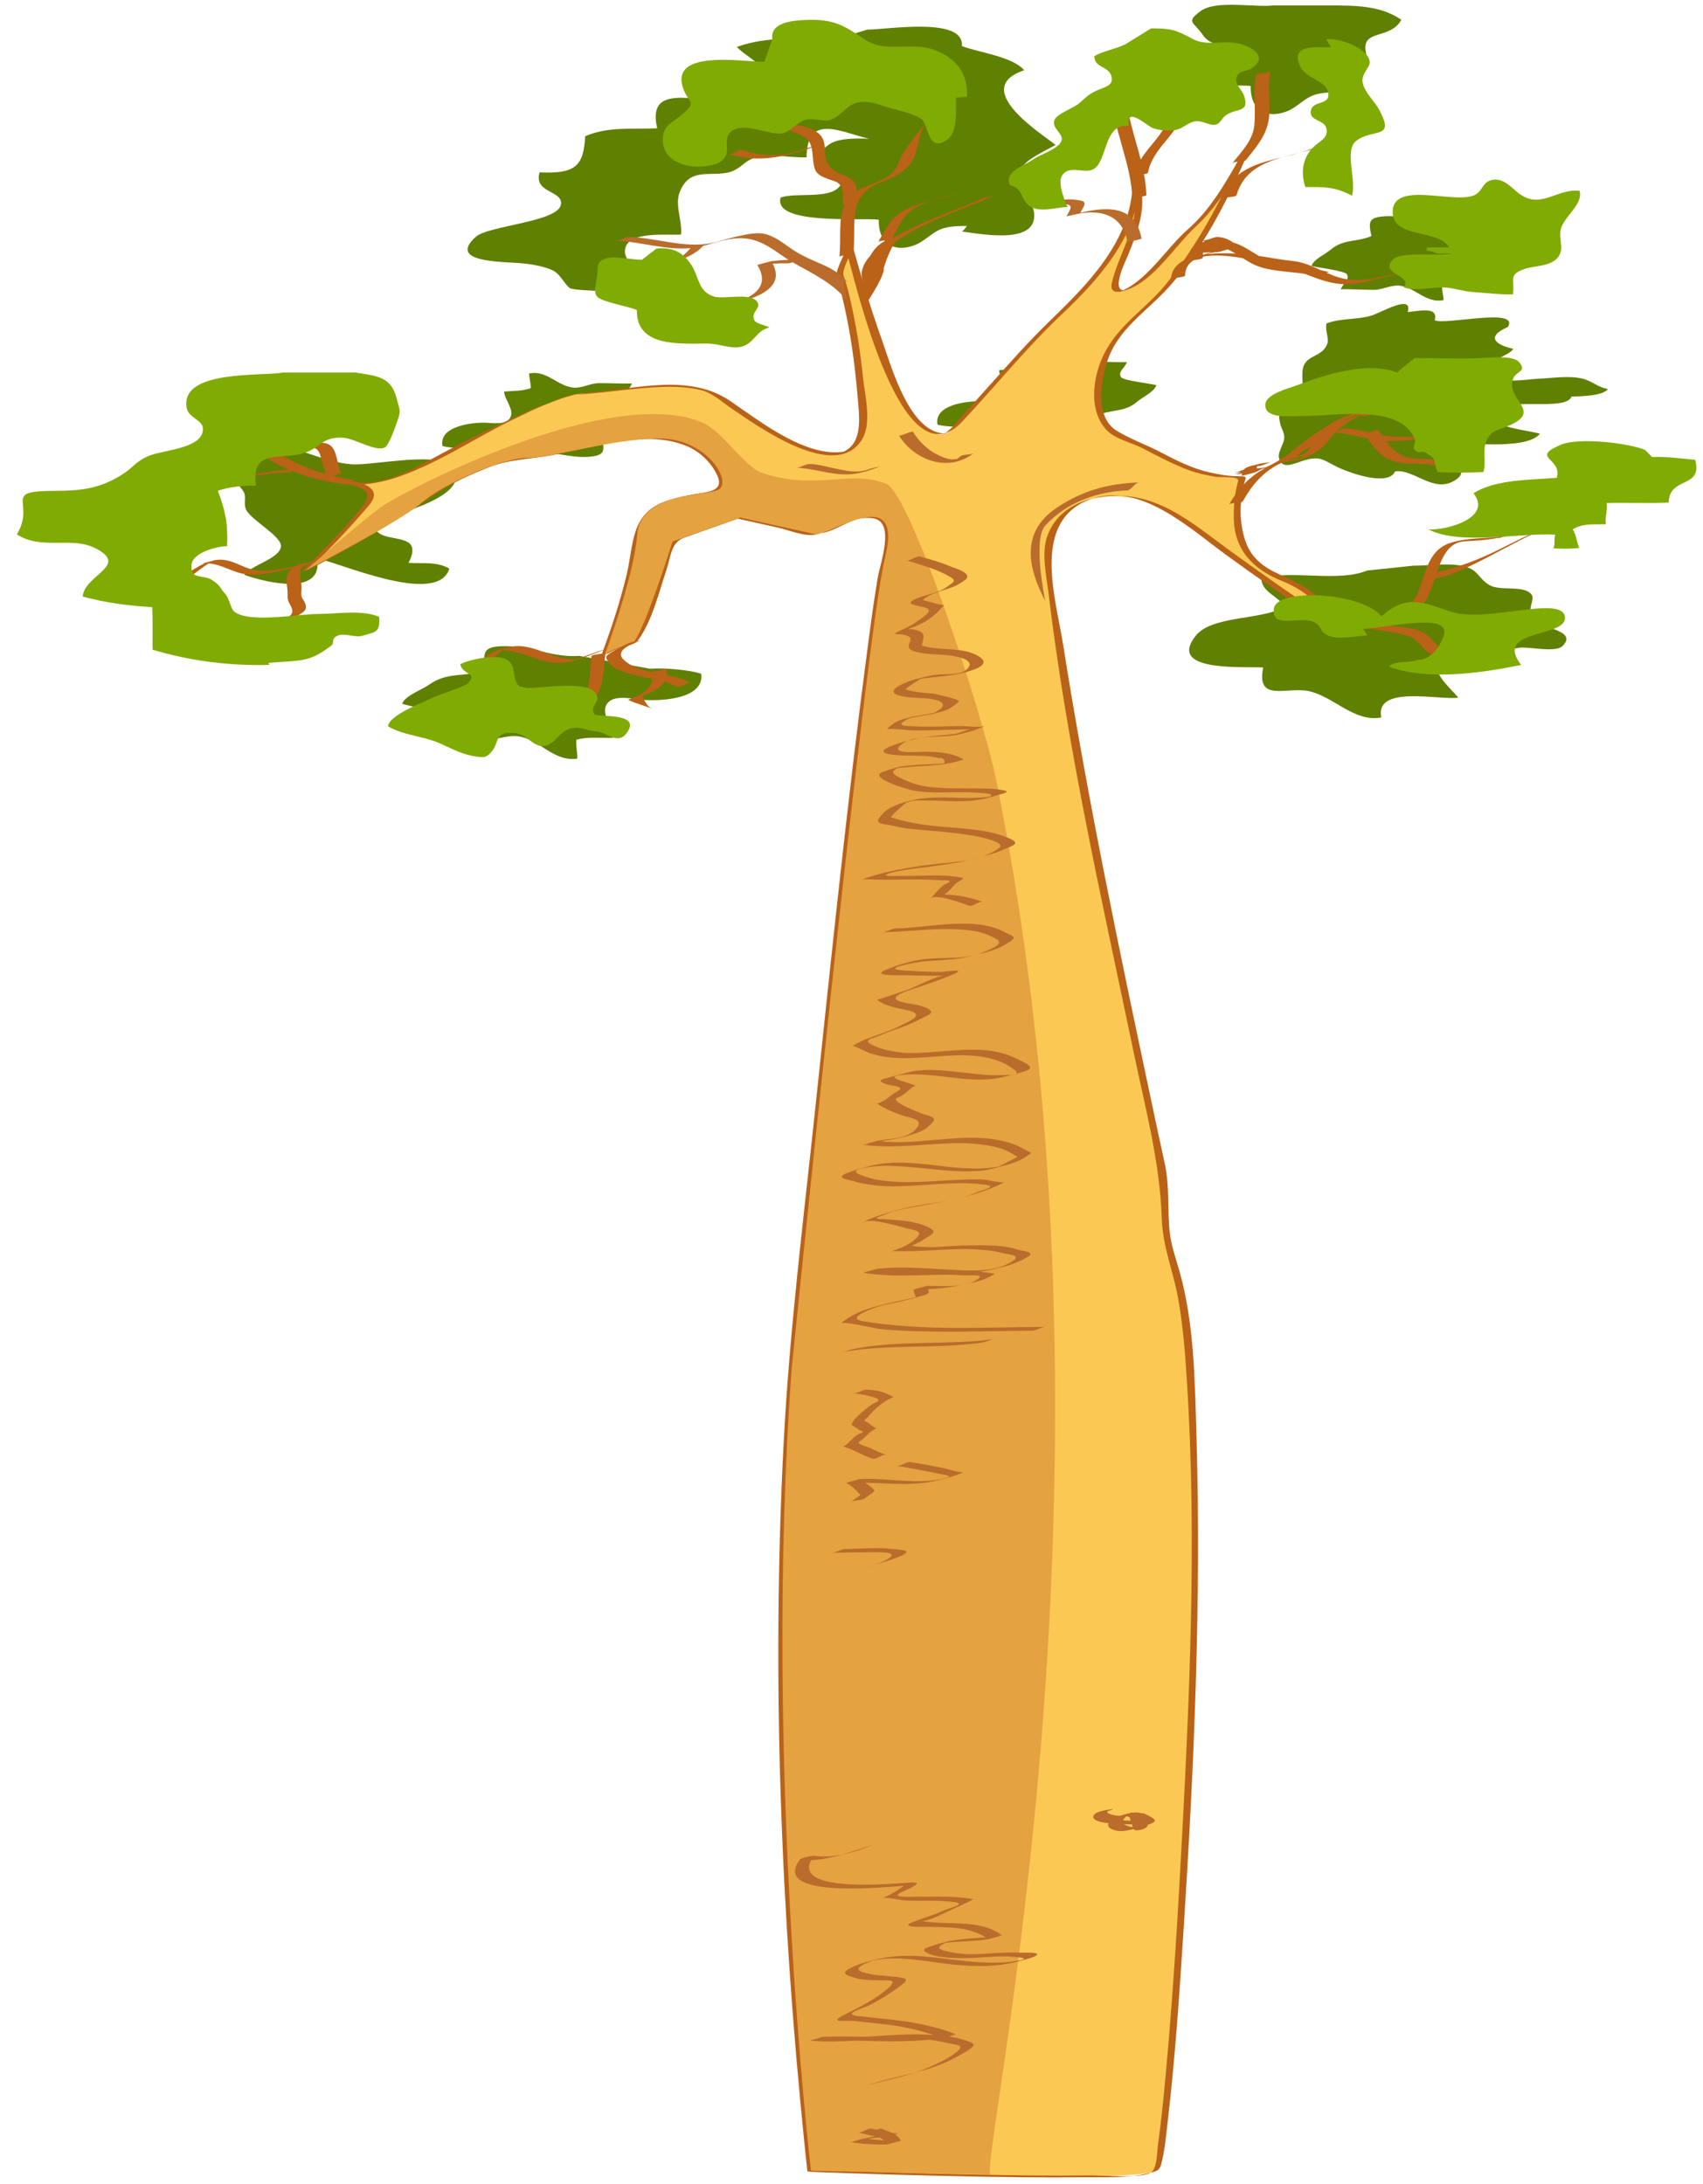 <?xml version="1.0" encoding="UTF-8"?><svg xmlns="http://www.w3.org/2000/svg" xmlns:xlink="http://www.w3.org/1999/xlink" height="1035.9" preserveAspectRatio="xMidYMid meet" version="1.0" viewBox="148.8 94.9 807.9 1035.9" width="807.9" zoomAndPan="magnify"><g><g id="change1_1"><path d="M 545.363 113.52 C 529.613 113.52 513.344 111.691 498.328 117.18 C 502.445 121.309 507.957 123.789 511.508 128.531 C 504.047 128.359 508.09 131.531 506.418 134.121 C 506.289 134.32 508.547 138.5 507.484 139.988 C 505.156 143.262 496.105 142.012 492.855 142.191 C 477.086 143.078 455.633 134.73 460.578 155.762 C 448.977 156.309 437.266 154.781 426.402 159.539 C 425.676 173.711 421.77 177.449 404.758 176.672 C 401.922 186.641 415.695 185.078 414.949 191.738 C 414 200.246 380.516 201.824 374.488 207.258 C 360.117 220.215 389.629 218.812 398.707 220.039 C 402.555 220.559 408.758 221.668 412.051 223.777 C 414.918 225.617 417.457 230.855 419.355 231.684 C 422.227 232.938 450.504 234.074 452.91 230.734 C 457.691 224.09 442.738 220.262 445.629 212.02 C 448.207 204.664 465.117 206.516 471.867 206.191 C 472.602 199.879 468.812 192.262 471.242 186.039 C 476 173.871 486.035 179.012 494.984 176.531 C 499.938 175.148 501.844 171.379 506.559 169.828 C 513.527 167.539 524.074 169.828 531.438 169.539 C 531.621 149.148 546.43 156.969 560.258 160.539 C 573.109 163.871 590.523 170.75 600.336 181.172 C 585.52 187 601.535 196.68 609.566 199.699 C 608.348 200.684 606.617 203.695 605.176 204.711 C 617.137 206.457 641.359 210.574 639.324 195.488 C 638.582 189.969 630.492 184.301 631.176 178.879 C 632.074 171.73 643.875 167 649.566 163.648 C 643.555 158.738 608.574 136.98 634.68 128.219 C 629.184 121.738 613.309 119.859 605.105 116.762 C 606.426 102.699 569.848 108.941 560.254 108.941 L 545.363 113.52" fill="#608002"/></g><g id="change1_2"><path d="M 752.711 97.488 C 744.148 98.488 725.609 94.879 718.488 100.059 C 710.977 105.531 715.219 105.238 719.238 111.262 C 723.355 117.43 729.191 113.93 723.09 120.391 C 717.859 125.93 702.469 122.699 695.605 125.18 C 691.68 138.371 734.148 134.672 742.133 135.691 C 741.844 146.961 749.203 151.309 758.695 147.941 C 764.414 145.922 767.426 141.191 773.336 139.621 C 778.395 138.27 783.895 138.859 789.195 138.551 C 790.195 131.621 789.648 125.68 798.41 124.809 C 790.914 106.852 807.578 115.18 813.59 104.301 C 803.805 97.441 791.504 97.48 779.059 97.488 L 752.711 97.488" fill="#608002"/></g><g id="change1_3"><path d="M 576.254 160.91 C 567.691 161.922 549.152 158.309 542.031 163.488 C 534.52 168.961 538.758 168.672 542.781 174.691 C 546.898 180.859 552.734 177.359 546.633 183.82 C 541.402 189.359 526.008 186.121 519.148 188.609 C 515.223 201.801 557.691 198.102 565.676 199.121 C 565.387 210.395 572.746 214.742 582.238 211.375 C 587.961 209.344 590.969 204.617 596.879 203.047 C 601.934 201.699 607.438 202.289 612.738 201.98 C 613.738 195.051 613.191 189.109 621.953 188.23 C 614.461 170.281 631.121 178.609 637.133 167.73 C 627.348 160.859 615.047 160.91 602.602 160.91 L 576.254 160.91" fill="#608002"/></g><g id="change1_4"><path d="M 829.727 304.344 C 839.312 304.34 872.633 309.195 879.359 300.633 C 872.164 298.613 842.449 295.816 864.844 287.504 C 871.684 284.965 892.059 289.094 894.359 282.988 C 898.934 282.977 909.699 282.598 911.555 279.422 C 906.992 278.762 904.164 275.699 899.777 274.574 C 893.438 272.949 885.504 274.262 878.941 274.531 C 872.629 274.789 858.176 277.746 856.371 271.402 C 854.492 264.797 864.238 264.27 866.719 260.379 C 859.246 258.781 852.809 254.996 864.145 249.996 C 869.879 240.52 834.176 249.301 829.43 246.82 C 831.328 239.738 821.215 242.727 816.586 242.91 C 819.391 234.051 803.766 243.266 799.605 244.547 C 792.469 246.742 784.801 245.684 778.062 248.367 C 777.344 251.68 779.375 255.559 778.508 257.898 C 775.828 265.113 767.25 262.715 766.695 271.18 C 766.16 279.289 769.227 280.199 760.504 286.91 C 756.379 290.09 754.809 289.48 756.059 295.672 C 756.555 298.125 758.133 299.926 758.051 302.57 C 757.949 305.641 754.855 309.262 755.535 312.094 C 756.934 317.934 762.41 314.828 767.137 313.41 C 774.484 311.203 775.844 312.566 782.234 315.949 C 787.379 318.676 807.211 326.176 810.633 318.523 C 819.883 317.145 829.613 330.082 840.102 321.992 C 846.992 316.684 832.926 312.715 827.758 310.66 C 827.652 309.754 827.75 308.852 827.883 307.914 L 829.727 304.344" fill="#608002"/></g><g id="change1_5"><path d="M 797.387 365.547 C 783.57 371.211 762.539 365.219 747.156 369.148 C 747.238 375.934 755.336 377.645 758.359 382.789 C 747.082 389.191 723.805 386.781 716.055 396.477 C 702.234 413.773 738.195 410.98 748.059 411.543 C 744.637 428.293 759.242 420.578 769.602 422.742 C 781.438 425.219 791.184 437.676 804.086 435.254 C 800.859 419.66 831.633 427.18 840.648 425.859 C 836.168 420.625 830.461 416.227 829.613 409.254 C 836.32 406.922 843.016 409.168 849.859 407.961 C 857 406.699 862.355 403.262 869.559 402.18 C 873.941 401.52 886.684 404.68 890.031 401.398 C 897.699 393.871 879.539 392.953 876.375 389.027 C 872.414 384.117 877.387 379.559 875.359 376.945 C 871.699 372.227 860.828 375.496 855.5 372.508 C 849.824 369.32 850.363 364.816 842.121 363.258 C 835.059 361.918 826.348 363.258 819.152 363.258 L 797.387 365.547" fill="#608002"/></g><g id="change1_6"><path d="M 423.551 406.023 C 412.258 407.027 400.949 401.617 389.301 401.445 C 377.762 401.273 377.805 403.98 379.094 412.934 C 369.387 416.211 361.105 413.484 352.488 419.602 C 348.785 422.227 340.98 424.852 339.551 428.77 C 342.891 429.887 360.629 433.082 361.773 435.176 C 363.746 438.777 358.734 440.648 357.344 444.113 C 364.402 444.43 371.426 445.355 378.453 445.793 C 383.887 446.133 389.461 443.449 394.699 444.199 C 404.914 445.664 411.27 456.391 422.691 454.785 C 422.672 451.641 422.004 448.941 422.215 445.836 C 427.758 444.281 433.824 445.047 439.488 444.938 C 439.559 439.961 433.699 433.598 436.672 428.922 C 439.672 424.203 448.539 426.406 452.93 426.832 C 460.629 427.574 482.988 427.121 481.473 414.562 C 475.535 412.492 463.348 411.688 457.152 412.133 L 423.551 406.023" fill="#608002"/></g><g id="change1_7"><path d="M 831.832 199.391 C 823.551 200.715 814.938 197.059 806.34 197.48 C 797.816 197.898 797.984 200 799.387 206.883 C 792.391 209.887 786.145 208.172 780.094 213.328 C 777.496 215.543 771.867 217.949 771.012 221.059 C 773.531 221.766 786.777 223.395 787.73 224.965 C 789.363 227.66 785.762 229.355 784.91 232.109 C 790.133 232.02 795.359 232.398 800.566 232.402 C 804.59 232.406 808.57 230.059 812.473 230.387 C 820.078 231.035 825.309 239.051 833.652 237.262 C 833.48 234.82 832.852 232.762 832.852 230.34 C 836.859 228.867 841.375 229.172 845.547 228.816 C 845.348 224.953 840.707 220.297 842.664 216.527 C 844.637 212.727 851.293 214.012 854.551 214.129 C 860.266 214.336 876.742 212.914 874.988 203.242 C 870.504 201.926 861.477 201.883 856.93 202.527 L 831.832 199.391" fill="#608002"/></g><g id="change1_8"><path d="M 636.734 299.801 C 645.004 298.406 653.648 301.988 662.246 301.488 C 670.766 300.992 670.578 298.895 669.113 292.023 C 676.086 288.957 682.348 290.617 688.352 285.406 C 690.93 283.172 696.531 280.711 697.359 277.598 C 694.836 276.914 681.574 275.398 680.609 273.84 C 678.949 271.156 682.539 269.434 683.367 266.672 C 678.145 266.809 672.914 266.473 667.711 266.516 C 663.684 266.551 659.727 268.934 655.82 268.637 C 648.207 268.055 642.906 260.09 634.582 261.953 C 634.773 264.391 635.422 266.445 635.441 268.867 C 631.445 270.371 626.93 270.109 622.762 270.504 C 622.992 274.363 627.676 278.977 625.754 282.766 C 623.812 286.586 617.148 285.359 613.887 285.27 C 608.172 285.109 591.711 286.68 593.547 296.336 C 598.043 297.613 607.074 297.574 611.613 296.891 L 636.734 299.801" fill="#608002"/></g><g id="change1_9"><path d="M 401.902 309.949 C 410.172 308.555 418.816 312.137 427.414 311.637 C 435.93 311.141 435.742 309.043 434.281 302.172 C 441.25 299.105 447.512 300.766 453.516 295.559 C 456.094 293.32 461.699 290.859 462.527 287.746 C 460 287.062 446.742 285.547 445.777 283.988 C 444.117 281.305 447.707 279.582 448.531 276.82 C 443.312 276.957 438.082 276.621 432.875 276.664 C 428.852 276.699 424.891 279.082 420.988 278.785 C 413.375 278.203 408.074 270.234 399.746 272.102 C 399.941 274.539 400.59 276.594 400.609 279.016 C 396.613 280.52 392.098 280.258 387.926 280.648 C 388.16 284.512 392.844 289.125 390.922 292.914 C 388.98 296.734 382.312 295.508 379.055 295.418 C 373.336 295.258 356.875 296.824 358.715 306.48 C 363.211 307.762 372.238 307.723 376.781 307.039 L 401.902 309.949" fill="#608002"/></g><g id="change1_10"><path d="M 271.574 305.977 C 287.066 304.383 300.633 314.238 315.988 315.16 C 325.27 315.719 354.199 309.516 361.23 315.289 C 377.758 328.867 334.516 339.875 326.738 341.691 C 323.895 355.668 351.742 344.191 342.605 361.93 C 349.414 362.344 355.883 361.145 361.953 364.633 C 356.379 383.102 307.938 360.871 299.215 359.906 C 302.375 378.227 274.086 370.941 264.715 367.605 C 267.566 363.09 281.613 359.93 282.102 354.094 C 282.504 349.281 267.738 341.539 265.488 336.566 C 264.312 333.965 265.566 331.266 264.695 328.828 C 264.098 327.164 260.605 323.543 260.535 323.227 C 259.445 318.168 258.105 314.023 260.258 308.41 C 264.082 307.309 267.738 306.152 271.574 304.832 L 271.574 305.977" fill="#608002"/></g><g id="change2_1"><path d="M 533.523 1124.668 C 533.523 1124.668 510.613 930.691 524.359 744.348 C 524.359 744.348 559.492 396.098 568.656 359.438 C 577.82 322.781 541.77 349.707 535.113 348.223 C 528.457 346.738 499.922 340.375 499.922 340.375 L 467.848 351.801 C 467.848 351.801 452.57 400.68 447.988 400.68 C 443.406 400.68 435.77 405.262 435.77 405.262 C 435.77 405.262 449.516 368.602 451.047 348.746 C 452.57 328.891 481.594 330.418 489.23 327.363 C 496.867 324.309 484.648 302.922 461.738 302.922 C 438.824 302.922 411.332 312.09 399.113 312.09 C 386.895 312.09 359.398 324.309 348.707 333.473 C 338.016 342.637 293.719 365.547 293.719 365.547 C 293.719 365.547 319.688 339.582 324.27 331.945 C 328.852 324.309 307.469 322.781 307.469 322.781 C 307.469 322.781 325.797 328.891 347.18 316.672 C 368.562 304.449 414.387 281.539 425.078 281.539 C 435.77 281.539 475.926 273.648 487.703 281.539 C 499.477 289.434 561.02 335 557.965 290.703 C 554.91 246.41 547.223 225.77 547.223 225.77 L 551.855 212.805 C 551.855 212.805 561.141 246.41 570.242 269.32 C 579.348 292.23 591.566 307.508 600.73 298.34 C 609.895 289.176 643.5 249.465 655.719 240.301 C 667.938 231.137 687.797 200.586 687.797 182.262 C 694.668 200.586 673.285 228.078 678.629 232.66 C 683.977 237.242 706.125 209.75 715.289 202.113 C 724.453 194.48 738.199 170.039 738.199 170.039 C 738.199 170.039 715.289 223.496 690.848 241.828 C 666.41 260.156 663.355 295.285 680.156 301.395 C 696.961 307.508 712.234 322.016 738.199 321.254 C 735.145 331.945 730.562 359.438 755 368.602 C 779.441 377.766 776.387 388.461 776.387 388.461 C 776.387 388.461 735.145 360.965 712.234 342.637 C 689.32 324.309 651.137 325.836 646.555 351.801 C 641.973 377.766 694.68 625.039 700.016 648.715 C 702.57 660.062 700.016 681.723 704.598 692.414 C 729.383 750.25 704.598 1118.57 696.961 1124.668 C 689.32 1130.781 533.523 1124.668 533.523 1124.668" fill="#fbc953"/></g><g id="change3_1"><path d="M 535.184 1124.23 C 525.098 1038.461 521.457 951.48 521.637 865.18 C 521.781 796.691 527.391 729.672 534.473 661.762 C 542.344 586.328 550.312 510.887 559.41 435.59 C 562.297 411.691 564.84 387.594 569.27 363.922 C 570.887 355.27 576.105 336.91 560.93 339.906 C 558.82 340.324 556.727 340.848 554.66 341.453 C 549.469 342.988 542.055 348.254 536.773 347.777 C 529.348 347.109 521.598 344.395 514.324 342.773 C 511.137 342.062 504.602 339.172 501.352 339.984 C 494.473 341.703 487.848 344.531 481.18 346.906 C 476.184 348.684 471.184 350.465 466.188 352.246 C 464.836 352.727 462.723 362.922 462.27 364.281 C 459.707 371.973 457 379.613 454.035 387.156 C 452.871 390.121 450.23 399.992 446.555 401.055 C 447.586 400.781 448.617 400.508 449.648 400.234 C 444.109 400.988 438.98 402.887 434.109 405.703 C 435.219 405.41 436.324 405.113 437.43 404.816 C 442.395 391.504 446.68 377.887 450.016 364.074 C 451.891 356.301 451.375 346.969 455.531 340.035 C 460.047 332.508 470.859 330.871 478.598 329.645 C 482.344 329.051 489.723 328.754 492.539 325.578 C 496.152 321.508 488.68 313.543 486.242 311.137 C 478.113 303.113 466.789 302.152 456.031 302.762 C 444.844 303.395 433.734 305.887 422.789 308.148 C 413.305 310.109 403.793 310.707 394.352 312.414 C 384.488 314.203 374.879 318.211 365.891 322.43 C 351.613 329.133 339.445 339.691 325.801 347.605 C 314.723 354.027 303.43 360.102 292.062 365.992 C 293.168 365.695 294.273 365.398 295.379 365.102 C 304.172 356.301 312.863 347.348 320.992 337.926 C 324.234 334.168 329.359 329.484 323.609 325.73 C 319.68 323.164 313.703 322.703 309.129 322.336 C 308.16 322.258 306.695 323.504 305.809 323.227 C 314.945 326.078 325.188 324.848 334.227 322.195 C 355.172 316.047 374.703 302.039 394.512 292.812 C 403.059 288.836 413.895 282.523 423.418 281.984 C 432.328 281.48 441.176 280.238 450.059 279.387 C 460.301 278.402 471.035 277.566 481.145 279.906 C 486.676 281.184 491.688 285.887 496.297 288.98 C 508.324 297.055 544.633 323.496 557.527 303.75 C 562.652 295.902 559.039 282.176 558.184 273.797 C 556.992 262.148 555.172 250.551 552.652 239.117 C 551.652 234.566 550.504 230.012 548.98 225.602 C 548.051 222.898 552.512 215.172 553.516 212.359 C 552.406 212.656 551.301 212.953 550.195 213.25 C 554.832 229.965 576.691 325.297 605.258 294.906 C 621.074 278.074 635.602 259.977 652.422 244.102 C 669.734 227.762 688.363 207.148 689.453 181.809 C 688.348 182.109 687.242 182.41 686.137 182.699 C 691.137 199.172 680.059 213.445 676.316 228.805 C 674.77 235.152 680.727 233.41 684.227 232.074 C 696.555 227.379 706.305 211.488 715.738 202.723 C 725.785 193.391 733.133 181.469 739.859 169.59 C 738.754 169.891 737.645 170.191 736.539 170.48 C 727.562 191.301 716.34 211.855 702.078 229.52 C 692.453 241.438 679.59 248.684 672.57 262.82 C 667.234 273.566 664.855 289.648 673.922 299.062 C 677.953 303.246 685.898 304.977 691.004 307.629 C 698.141 311.332 705.133 315.078 712.68 317.902 C 716.84 319.457 721.176 320.348 725.535 321.09 C 728.055 321.52 736.836 320.617 736.168 323.059 C 734.629 328.691 734.031 334.52 734.098 340.344 C 734.266 356 743.379 365.035 757.164 370.586 C 763.211 373.02 776.816 380.105 774.727 388.902 C 775.832 388.605 776.938 388.312 778.047 388.016 C 762.809 377.844 747.762 367.379 732.938 356.613 C 713.547 342.535 696.332 326.516 670.48 330.707 C 659.199 332.535 649.148 338.465 645.441 349.809 C 642.852 357.734 645.227 368.059 646.184 376.039 C 655.004 449.719 671.77 522.879 686.902 595.453 C 692.285 621.262 699.113 646.48 699.941 672.887 C 700.355 686.215 705.332 697.723 707.672 710.641 C 709.98 723.398 710.992 736.402 711.828 749.324 C 716.812 826.531 712.957 904.672 708.715 981.824 C 706.898 1014.871 704.703 1047.922 701.641 1080.879 C 700.664 1091.391 699.609 1101.91 698.141 1112.371 C 697.707 1115.48 697.758 1122.691 695.301 1125.121 C 691.77 1128.602 671.637 1126.789 665.648 1126.871 C 647.285 1127.121 628.914 1126.82 610.555 1126.449 C 585.426 1125.949 560.301 1125.211 535.184 1124.23 C 534.086 1124.191 532.949 1125.16 531.863 1125.121 C 556.98 1126.102 582.105 1126.82 607.234 1127.34 C 625.598 1127.719 643.965 1127.969 662.328 1127.762 C 672.355 1127.648 683.586 1128.359 693.402 1125.871 C 696.543 1125.082 698.758 1125.031 699.648 1121.66 C 701.434 1114.941 702.004 1107.77 702.809 1100.891 C 706.219 1071.66 708.219 1042.238 710.121 1012.891 C 715.234 934.059 718.75 854.719 716.391 775.723 C 715.625 750.043 715.379 722.652 708.285 697.754 C 706.414 691.191 704.238 685.363 703.598 678.41 C 702.633 667.867 703.652 657.176 701.34 646.77 C 699.309 637.641 697.375 628.488 695.434 619.34 C 680.02 546.719 664.699 473.883 653.113 400.535 C 649.793 379.508 638.449 344.238 663.602 332.742 C 687.656 321.742 712.188 344.754 729.617 357.504 C 744.402 368.316 759.492 378.738 774.727 388.902 C 774.906 389.023 778.012 388.152 778.047 388.016 C 779.902 380.211 769.113 374.09 763.832 371.254 C 756.34 367.227 749.355 365.605 743.656 358.879 C 739.648 354.145 738.184 347.68 737.543 341.688 C 736.957 336.246 737.699 330.656 738.746 325.32 C 739.535 321.301 741.504 320.805 736.043 320.812 C 731.367 320.812 726.738 319.91 722.199 318.887 C 714.172 317.078 706.66 313.219 699.422 309.438 C 692.668 305.91 685.086 303.223 678.625 299.289 C 668.305 293 670.898 276.32 673.848 266.988 C 678.984 250.715 692.895 242.77 703.602 230.75 C 719.152 213.297 730.641 190.969 739.859 169.59 C 739.578 170.25 736.918 169.809 736.539 170.48 C 729.906 182.199 722.656 194.699 712.418 203.613 C 701.977 212.703 693.016 228.352 679.703 233.422 C 680.812 233.129 681.918 232.828 683.023 232.535 C 675.09 233.957 682.895 218.492 683.957 215.883 C 688.336 205.129 692.984 193.441 689.453 181.809 C 689.477 181.879 686.145 182.512 686.137 182.699 C 684.961 209.961 664.301 230.227 646.121 247.844 C 636.566 257.098 627.75 267.148 618.867 277.035 C 614.48 281.918 610.113 286.82 605.711 291.688 C 602.852 294.844 599.391 299.996 595.082 301.176 C 595.914 300.957 596.75 300.738 597.582 300.52 C 580.422 301.027 571.512 268.344 567.188 256.184 C 562.062 241.777 557.602 227.094 553.516 212.359 C 553.547 212.48 550.297 212.969 550.195 213.25 C 549.07 216.398 544.699 223.703 545.781 226.84 C 547.738 232.508 549.023 238.426 550.254 244.285 C 553.195 258.285 554.801 272.555 555.984 286.797 C 556.68 295.16 557.457 306.156 547.941 309.617 C 548.973 309.34 550.004 309.059 551.035 308.781 C 532.617 313.289 509.547 294.891 495.398 285.238 C 475.988 271.992 451.586 279.207 429.574 280.973 C 414.996 282.145 401.602 288.855 388.48 294.969 C 375.27 301.117 362.293 307.812 349.535 314.855 C 337.27 321.625 323.121 326.703 309.129 322.336 C 308.02 322.633 306.914 322.93 305.809 323.227 C 310.77 323.621 315.762 324.504 320.289 326.617 C 326.684 329.605 320.344 335.633 317.672 338.816 C 309.684 348.332 300.836 357.203 292.062 365.992 C 292.699 365.352 294.539 365.539 295.379 365.102 C 316.566 354.129 336.477 342.031 356.203 328.746 C 363.789 323.641 372.352 319.863 380.828 316.531 C 390.457 312.746 399.949 312.762 409.91 310.965 C 430.117 307.316 454.434 298.25 474.5 306.469 C 480.707 309.012 486.02 314.125 488.93 320.113 C 492.004 326.449 487.312 327.91 481.914 328.754 C 476.004 329.68 469.75 330.734 464.105 332.863 C 447.773 339.023 449.562 353.078 446 367.84 C 442.902 380.672 438.723 393.34 434.109 405.703 C 434.281 405.254 436.914 405.113 437.43 404.816 C 440.531 403.023 443.637 401.676 447.094 400.594 C 446.008 400.883 444.922 401.172 443.836 401.461 C 446.773 401.062 449.836 400.902 451.668 398.363 C 458.309 389.156 461.336 375.926 464.941 365.324 C 467.094 358.988 466.945 352.266 473.395 349.973 C 482.789 346.625 492.188 343.277 501.582 339.93 C 500.477 340.227 499.367 340.523 498.262 340.82 C 504.906 342.301 511.547 343.781 518.191 345.266 C 523.34 346.41 530.773 349.734 536.078 348.406 C 544.84 346.219 553.996 339.262 563.082 340.785 C 573.598 342.547 566.434 361.828 565.203 368.965 C 563.398 379.465 562.004 390.035 560.602 400.594 C 550.934 473.508 543.402 546.727 535.652 619.863 C 530.016 673.07 523.305 726.316 520.539 779.773 C 514.82 890.211 519.195 1001.691 530.414 1111.68 C 530.871 1116.16 531.34 1120.648 531.863 1125.121 C 531.848 1124.98 535.207 1124.418 535.184 1124.23" fill="#b96218"/></g><g id="change4_1"><path d="M 533.523 1124.668 C 533.523 1124.668 510.613 930.691 524.359 744.348 C 524.359 744.348 559.492 396.098 568.656 359.438 C 577.82 322.781 541.77 349.707 535.113 348.223 C 528.457 346.738 499.922 340.375 499.922 340.375 L 467.848 351.801 C 467.848 351.801 452.57 400.68 447.988 400.68 C 443.406 400.68 435.77 405.262 435.77 405.262 C 435.77 405.262 449.516 368.602 451.047 348.746 C 452.57 328.891 481.594 330.418 489.23 327.363 C 496.867 324.309 484.648 302.922 461.738 302.922 C 438.824 302.922 411.332 312.09 399.113 312.09 C 386.895 312.09 359.398 324.309 348.707 333.473 C 338.016 342.637 293.719 365.547 293.719 365.547 C 293.719 365.547 323.613 339.148 331.141 334.391 C 346.879 324.453 438.684 277.938 481.391 295.074 C 491.523 299.145 501.977 316.375 510.086 319.129 C 536.156 327.969 551.77 317.438 569.234 324.402 C 580.699 328.977 614.844 432.812 621.375 464.984 C 688.059 793.402 613.98 1115.762 618.562 1126.449 C 533.523 1124.668 533.523 1124.668 533.523 1124.668" fill="#e4a240"/></g><g id="change3_2"><path d="M 867.531 347.855 C 865.789 348.496 863.902 348.766 862.098 349.27 C 853.609 350.594 845 349.727 836.648 352.512 C 825.562 356.207 825.109 368.246 820.746 377.672 C 820.586 377.742 820.453 377.816 820.414 377.895 C 819.027 380.609 817.168 383.094 814.637 384.797 C 813.707 384.891 812.777 385.008 811.836 385.172 C 807.629 385.906 803.434 387.312 799.305 388.641 C 790.156 389.668 784.555 384.887 775.887 382.223 C 774.004 381.645 771.074 384.562 769.246 384.004 C 770.922 384.516 772.504 385.137 774.027 385.785 C 773.039 386.254 772.121 386.59 771.539 386.293 C 786.145 393.727 801.898 392.188 817.254 396.652 C 820.676 397.648 823.926 402.895 826.973 404.859 C 832.77 408.598 839.77 408.422 846.383 408.441 C 848.605 408.449 850.824 406.656 853.02 406.66 C 845.98 406.641 839.949 406.379 833.609 403.082 C 829.602 400.996 827.746 396.789 823.891 394.871 C 817.582 391.734 808.02 392.062 801.109 391.254 C 798.809 390.984 796.574 390.613 794.379 390.16 C 794.488 390.133 794.598 390.121 794.711 390.094 C 796.508 389.645 798.293 389.145 800.074 388.633 C 800.344 388.562 800.617 388.488 800.891 388.418 C 800.844 388.426 800.801 388.43 800.754 388.438 C 802.598 387.902 804.438 387.355 806.277 386.805 C 821.758 384.57 835.586 392.449 850.965 392.402 C 853.191 392.395 855.402 390.633 857.602 390.625 C 843.574 390.668 830.84 384.109 816.961 384.652 C 817.973 384.391 819.262 384.238 820.18 383.75 C 820.598 383.531 820.949 383.238 821.332 382.98 C 822.105 382.867 822.805 382.676 823.234 382.223 C 824.691 380.711 825.836 378.73 826.828 376.512 C 826.898 376.375 826.984 376.25 827.055 376.113 C 827.051 376.117 827.008 376.129 826.984 376.137 C 831.207 366.398 832.641 352.309 843.637 351.703 C 849.359 351.391 854.691 351.051 860.008 349.961 C 859.574 350.121 859.137 350.281 858.703 350.441 C 860.875 349.855 863.047 349.27 865.223 348.684 C 865.082 348.715 864.945 348.73 864.809 348.762 C 865.715 348.488 866.617 348.191 867.531 347.855" fill="#b96218"/></g><g id="change3_3"><path d="M 844.621 282.176 C 834.598 282.309 824.797 283.629 815.094 285.688 C 822.957 284.445 830.902 284.051 837.98 283.957 C 840.215 283.926 842.414 282.207 844.621 282.176" fill="#b96218"/></g><g id="change3_4"><path d="M 803.238 288.551 C 807.176 287.484 811.129 286.531 815.094 285.688 C 809.504 286.57 803.961 287.887 798.793 289.844 C 800.262 289.387 801.742 288.953 803.238 288.551" fill="#b96218"/></g><g id="change3_5"><path d="M 767.242 310.398 C 766.105 311.152 765.586 310.992 763.668 311.199 C 764.324 311.129 765.43 310.16 766.477 309.133 C 768 308.465 769.41 307.648 770.734 306.711 C 769.945 308.125 768.836 309.348 767.242 310.398 Z M 765.77 312.297 C 763.598 312.512 761.5 312.828 759.484 313.27 C 759.715 313.152 759.941 313.035 760.168 312.914 C 760.32 312.855 760.457 312.785 760.613 312.727 L 760.438 312.773 C 760.578 312.695 760.711 312.602 760.848 312.527 C 763.137 312.215 765.477 311.77 767.699 311.098 C 767.074 311.535 766.434 311.949 765.77 312.297 Z M 785.508 294.805 C 787.551 293.684 789.641 292.719 791.785 291.945 C 792.098 291.949 792.41 291.938 792.723 291.949 C 790.387 292.828 788.07 293.766 785.785 294.824 C 785.188 295.102 784.613 295.422 784.051 295.762 C 784.539 295.445 785.012 295.105 785.508 294.805 Z M 817.125 311.961 C 812.219 310.941 809.086 307.766 806.324 304.121 C 812.746 304.414 819.418 303.191 825.762 303.051 C 827.996 303 830.188 301.32 832.398 301.27 C 824.746 301.441 817.145 302.574 809.488 302.035 C 807.73 301.91 806 301.645 804.277 301.32 C 803.727 300.535 803.176 299.754 802.617 298.98 C 802.324 298.578 800.359 299.41 798.633 300.09 C 794.926 299.23 791.207 298.383 787.344 298.215 C 785.891 298.152 784.41 298.98 782.949 299.527 C 786.117 296.473 789.801 294 793.828 292.016 C 794.547 292.09 795.262 292.184 795.977 292.355 C 798.074 292.672 800.562 290.27 802.617 290.578 C 800.945 290.328 799.324 290.242 797.738 290.27 C 798.09 290.129 798.438 289.977 798.793 289.844 C 798.355 289.977 797.93 290.133 797.492 290.273 C 790.207 290.473 783.781 293.461 777.66 297.438 C 775.5 298.754 773.402 300.184 771.348 301.617 C 768.625 303.516 766 305.555 763.398 307.617 C 762.422 308.395 761.465 309.195 760.508 309.996 C 756.844 312.594 753.102 314.941 749.164 316.617 C 747.73 316.844 746.305 316.996 744.863 317.105 C 745.004 316.598 745.16 316.156 745.215 316.039 C 745.336 316.039 745.457 316.031 745.57 316.031 C 747.797 316.031 750.012 314.254 752.211 314.254 C 750.23 314.254 748.426 314.496 746.625 314.863 C 746.766 314.801 746.91 314.738 747.055 314.684 C 746.902 314.73 746.754 314.777 746.605 314.82 C 746.363 314.891 746.172 314.945 745.949 315.012 C 744.809 315.262 743.66 315.547 742.457 315.879 C 740.863 316.312 739.66 316.77 738.891 317.668 C 737.293 318.176 735.711 319.047 734.117 319.086 C 735.289 319.059 736.441 318.992 737.59 318.898 C 736.43 319.363 735.27 319.848 734.117 319.852 C 735.461 319.848 736.758 319.73 738.039 319.559 C 737.984 319.879 737.945 320.227 737.934 320.613 C 737.977 320.605 738.016 320.598 738.055 320.594 C 738.129 320.578 738.199 320.555 738.273 320.539 C 738.266 320.543 738.262 320.547 738.254 320.551 C 738.324 320.531 738.395 320.512 738.469 320.492 C 740.305 320.09 742.121 319.559 743.926 319.055 C 744.043 319.023 744.141 318.973 744.254 318.934 L 744.773 318.793 C 744.742 318.797 744.734 318.77 744.715 318.762 C 745.562 318.387 746.301 317.875 747.156 317.453 C 747.195 317.445 747.566 317.344 747.621 317.316 C 747.637 317.312 747.648 317.309 747.664 317.305 C 748.156 317.191 748.648 317.062 749.141 316.941 C 742.156 320.539 736.402 326.215 731.824 334.359 C 732.59 333 737.66 334.012 738.465 332.582 C 742.941 324.617 747.996 318.977 755.504 315.039 C 756.277 314.746 757.039 314.426 757.785 314.086 C 759.949 313.828 761.98 313.523 763.91 313.105 C 763.613 313.211 763.324 313.328 763.02 313.414 L 768.023 312.105 C 767.809 312.117 767.602 312.145 767.391 312.156 C 771.859 310.672 775.793 308.133 779.559 303.262 C 780.426 302.145 781.367 301.109 782.348 300.117 C 787.496 300.535 792.438 301.785 797.461 302.828 C 800.473 307.066 803.234 310.848 808.359 313.059 C 816.805 316.707 825.895 312.711 834.16 317.559 C 835.582 318.391 839.445 314.984 840.801 315.781 C 833.305 311.387 825.27 313.656 817.125 311.961" fill="#b96218"/></g><g id="change5_1"><path d="M 889.891 332.391 C 889.094 332.578 888.215 332.766 887.273 332.957 C 887.078 333.035 886.535 333.219 885.445 333.559 C 886.754 333.148 888.438 332.754 889.891 332.391" fill="#b96c2b"/></g><g id="change5_2"><path d="M 890.047 332.348 C 890.207 332.309 890.379 332.266 890.535 332.227 C 890.375 332.266 890.215 332.309 890.047 332.348" fill="#b96c2b"/></g><g id="change5_3"><path d="M 889.891 332.391 C 889.941 332.375 889.992 332.363 890.047 332.348 C 889.996 332.363 889.941 332.375 889.891 332.391" fill="#b96c2b"/></g><g id="change5_4"><path d="M 890.535 332.227 C 891.008 332.105 891.457 331.984 891.855 331.859 C 891.484 331.977 891.027 332.098 890.535 332.227" fill="#b96c2b"/></g><g id="change3_6"><path d="M 863.348 333.688 C 866.246 332.879 869.16 332.094 872.086 331.383 C 874.684 330.754 877.285 330.168 879.895 329.602 C 880.492 329.473 882.492 328.938 883.828 328.602 C 877.059 329.918 867.578 331.414 860.766 334.391 C 861.703 334.133 862.578 333.898 863.348 333.688" fill="#b96218"/></g><g id="change3_7"><path d="M 845.617 346.582 C 845.586 346.305 852.301 345.184 852.258 344.801 C 851.691 339.988 855.406 336.734 860.766 334.391 C 854.285 336.18 844.758 339.238 845.617 346.582" fill="#b96218"/></g><g id="change5_5"><path d="M 886.117 333.184 C 886.516 333.109 886.898 333.031 887.273 332.957 C 887.582 332.828 887.004 332.965 886.117 333.184" fill="#b96c2b"/></g><g id="change3_8"><path d="M 721.547 215.477 C 722.102 215.336 722.652 215.172 723.191 214.973 C 723.34 214.922 723.449 214.883 723.578 214.84 C 723.898 214.773 724.215 214.699 724.535 214.637 C 724.762 214.594 724.988 214.555 725.211 214.512 C 725.637 214.492 726.055 214.465 726.48 214.461 C 727.422 214.441 728.52 213.996 729.465 213.707 C 729.488 213.703 729.512 213.699 729.535 213.695 C 729.574 213.688 729.613 213.68 729.656 213.672 C 729.777 213.648 729.996 213.586 730.258 213.5 C 730.594 213.41 730.926 213.32 731.262 213.23 C 732.527 213.805 733.758 214.477 734.973 215.211 C 730.75 214.977 726.023 214.98 721.547 215.477 Z M 719.816 215.676 C 719.688 215.695 719.551 215.699 719.426 215.723 C 719.441 215.367 719.473 215.047 719.508 214.727 C 720.906 214.711 722.309 214.645 723.715 214.57 C 722.402 214.902 721.105 215.273 719.816 215.676 Z M 784.156 226.578 C 782.027 225.957 780.035 225.148 778.09 224.289 C 778.672 224.09 779.223 223.996 779.703 224.137 C 778.234 223.711 776.75 223.352 775.266 223.016 C 771.043 221.078 766.863 219.176 761.844 218.688 C 756.547 218.168 751.281 217.074 746.012 216.32 C 742.039 214.02 738.309 211.219 733.797 209.938 C 731.59 208.371 729.168 207.426 726.246 207.336 C 725.227 207.301 723.883 207.93 722.914 208.191 C 722.828 208.215 722.656 208.273 722.453 208.348 C 721.504 208.605 720.555 208.859 719.605 209.113 C 719.707 209.117 719.801 209.133 719.898 209.137 C 719.77 209.148 719.664 209.145 719.605 209.113 C 719.832 209.238 720.027 209.395 720.242 209.527 C 718.602 209.953 716.836 210.457 716.551 210.641 C 713.539 212.578 712.957 214.379 712.793 217.375 C 707.941 219.199 704.512 222.309 704.332 227.441 C 704.352 226.82 710.945 226.383 710.973 225.664 C 711.094 222.164 712.621 219.848 715.027 218.367 C 716.941 218.027 719.363 217.68 719.371 217.262 C 719.375 217.066 719.383 216.895 719.391 216.707 C 724.762 215.531 731.906 216.273 738.422 217.383 C 740.254 218.551 742.105 219.691 744.043 220.566 C 750.938 223.688 759.855 223.562 767.812 224.816 C 774.141 227.281 780.426 229.719 787.195 229.746 C 798.043 229.793 808.82 224.164 819.652 223.621 C 821.898 223.512 824.066 221.953 826.289 221.844 C 812.219 222.547 798.066 230.637 784.156 226.578" fill="#b96218"/></g><g id="change3_9"><path d="M 751.445 128.672 C 751.242 129.641 745.031 129.391 744.809 130.449 C 743.129 138.461 744.68 146.539 743.816 154.621 C 743.062 161.691 737.477 167.129 733.352 172.461 C 734.449 171.039 738.855 172.141 739.992 170.68 C 744.402 164.98 748.934 160.102 750.457 152.84 C 752.117 144.922 749.766 136.68 751.445 128.672" fill="#b96218"/></g><g id="change3_10"><path d="M 770.773 165.578 C 769.148 166.219 767.438 166.77 765.688 167.281 C 769.758 166.27 773.773 165.238 777.414 163.801 C 775.301 164.629 772.895 164.738 770.773 165.578" fill="#b96218"/></g><g id="change3_11"><path d="M 757.371 169.441 C 760.188 168.75 762.988 168.07 765.688 167.281 C 762.902 167.969 760.105 168.66 757.371 169.441" fill="#b96218"/></g><g id="change3_12"><path d="M 728.77 189.262 C 729.082 188.172 735.074 188.648 735.41 187.48 C 738.578 176.41 747.492 172.25 757.371 169.441 C 745.105 172.41 732.684 175.59 728.77 189.262" fill="#b96218"/></g><g id="change3_13"><path d="M 827.5 367 C 828.609 366.773 826.277 369.477 827.5 369.5 C 839.5 369.723 870.371 349.395 880.25 346.582 C 867.984 349.555 854.5 361.5 827.5 367" fill="#b96218"/></g><g id="change3_14"><path d="M 703.566 149.539 C 701.344 158.199 694.301 163.48 689.949 170.602 C 687.145 159.5 683.125 148.66 682.715 137.07 C 682.73 137.531 676.055 138.289 676.074 138.852 C 676.691 156.199 685.41 171.879 686.004 189.262 C 685.988 188.789 692.66 188.039 692.641 187.48 C 692.527 184.102 692.098 180.789 691.488 177.52 C 692.523 177.352 693.336 177.141 693.406 176.781 C 695.684 164.859 707.242 159.32 710.207 147.762 C 709.938 148.809 703.859 148.41 703.566 149.539" fill="#b96218"/></g><g id="change5_6"><path d="M 658.883 196.5 C 659.699 196.289 660.516 196.078 661.328 195.879 C 662.461 193.32 664.996 190.84 661.617 190.09 C 658.219 189.328 654.836 189.41 651.402 189.77 C 649.145 190.012 647.004 191.309 644.762 191.551 C 648.281 191.18 651.488 191.301 654.977 191.859 C 658.457 192.43 655.758 195.25 654.691 197.66 C 654.797 197.422 656.898 197.102 657.137 197.039 C 669.531 193.762 681.145 195.82 683.711 209.875 C 683.688 209.746 690.395 208.332 690.352 208.098 C 687.242 191.09 672.098 193 658.883 196.5" fill="#b96c2b"/></g><g id="change5_7"><path d="M 610.035 190.18 C 608.859 190.488 607.688 190.809 606.516 191.129 C 608.117 190.738 609.703 190.352 611.238 189.91 C 612.461 189.559 610.215 190.129 610.035 190.18" fill="#b96c2b"/></g><g id="change3_15"><path d="M 604.227 186.551 C 599.754 187.641 595.121 188.641 590.762 190.078 C 594.914 188.98 599.105 188.012 603.207 186.828 C 603.547 186.73 603.887 186.641 604.227 186.551" fill="#b96218"/></g><g id="change3_16"><path d="M 620.852 187.48 C 618.898 188.52 616.191 188.199 614.215 189.262 C 607.73 192.73 586.984 199.191 572.484 207.824 C 572.336 207.863 572.207 207.906 572.059 207.945 C 575.504 201.781 577.27 196.559 583.762 193.012 C 585.949 191.82 588.316 190.879 590.762 190.078 C 587.684 190.891 584.625 191.762 581.656 192.871 C 572.137 196.441 570.016 201.555 565.336 209.875 C 565.762 209.117 567.512 209.09 569.125 208.973 C 565.812 210.508 563.398 213.086 561.656 216.215 C 558.316 219.938 556.73 223.934 558.027 228.164 C 557.508 232.184 557.484 236.215 557.699 239.66 C 558.102 239.555 558.508 239.445 558.91 239.336 C 558.758 239.953 558.633 240.574 558.465 241.188 C 558.758 240.117 567.355 228.25 568.156 222.609 C 568.145 222.688 568.062 222.758 567.949 222.824 C 568.023 222.496 568.074 222.168 568.156 221.844 C 568.148 221.879 568.094 221.898 568.074 221.93 C 569.383 217.719 570.961 213.668 573.344 209.902 C 587.379 199.328 613.438 191.449 620.852 187.48" fill="#b96218"/></g><g id="change3_17"><path d="M 575.082 172.039 C 572.965 178.691 565.277 181.25 559.441 183.43 C 557.855 184.031 556.523 184.719 555.328 185.469 C 555.16 182.93 554.383 180.59 551.832 179.27 C 548.191 177.379 545.141 176.961 542.191 173.73 C 538.316 169.488 542.344 162.52 537.074 158.141 C 532.906 154.672 525.957 153.98 520.809 153.109 C 518.73 152.762 516.199 155.23 514.168 154.891 C 519.816 155.84 525.484 156.898 530.438 159.922 C 532.293 161.051 533.207 162.738 533.719 164.648 C 532.527 164.898 531.332 165.148 530.207 165.578 C 520.484 169.309 510.793 169.398 500.949 166.09 C 499.113 165.48 496.094 168.469 494.312 167.871 C 507.535 172.309 521.059 169.512 533.797 164.93 C 534.633 168.359 534.258 172.469 535.551 175.512 C 536.969 178.84 542.227 179.879 545.191 181.051 C 549.535 182.762 548.789 188.641 548.535 192.309 C 548.547 192.141 548.934 192 549.512 191.871 C 546.27 198.711 547.949 207.805 547.008 216.75 C 547.09 215.98 553.555 215.836 553.645 214.973 C 555.102 201.152 550.488 187.879 566.078 181.66 C 571.664 179.422 576.32 177.59 580.375 172.969 C 584.836 167.879 583.934 158.898 588.012 153.109 C 587.02 154.52 577.012 165.988 575.082 172.039" fill="#b96218"/></g><g id="change5_8"><path d="M 491.645 240.43 C 490.754 240.66 489.898 240.891 489.086 241.117 C 489.93 240.895 490.785 240.664 491.645 240.43" fill="#b96c2b"/></g><g id="change5_9"><path d="M 484.914 242.465 C 486.066 242.008 487.492 241.566 489.086 241.117 C 484.883 242.227 480.945 243.18 478.273 244.242 C 480.383 243.402 482.793 243.309 484.914 242.465" fill="#b96c2b"/></g><g id="change5_10"><path d="M 526.625 214.465 C 521.801 211.531 518.168 207.953 512.699 206.156 C 508.316 204.723 502.902 206.113 498.539 207.047 C 495.297 207.738 492.094 208.707 488.906 209.613 C 486.973 210.164 485.035 210.508 483.098 210.715 C 483.188 210.602 483.293 210.504 483.387 210.391 C 483.273 210.531 483.105 210.633 482.934 210.73 C 471.168 211.949 459.324 207.73 447.492 207.336 C 445.285 207.262 443.027 209.188 440.852 209.113 C 452.734 209.512 464.484 213.672 476.352 212.613 C 475.164 214.047 473.926 215.289 472.414 216.434 C 471.73 216.953 468.094 218.277 469.062 218.246 C 465.238 218.863 461.273 218.785 457.418 218.789 C 455.191 218.789 452.98 220.566 450.781 220.566 C 461.164 220.559 474.762 219.707 482.348 211.559 C 484.91 210.914 487.473 210.117 489.895 209.453 C 503.246 205.793 509.449 208.77 519.984 216.242 C 520.949 216.926 521.926 217.555 522.898 218.16 C 520.164 218.273 517.438 218.461 514.695 218.789 C 514.504 218.812 513.988 218.957 513.332 219.156 C 511.574 219.629 509.816 220.098 508.059 220.566 C 508.27 220.543 508.48 220.527 508.695 220.504 C 508.352 220.578 508.09 220.621 508.059 220.566 C 515.371 232.414 503.254 237.211 491.645 240.43 C 503.867 237.223 522.293 233.133 515.359 219.973 C 517.754 219.855 520.148 219.809 522.566 219.805 C 523.324 219.805 524.078 219.594 524.828 219.324 C 532.695 223.891 544.855 229.453 550.555 237.664 C 551.023 238.34 546.387 222.652 552.047 230.18 C 545.035 220.852 536.258 220.32 526.625 214.465" fill="#b96c2b"/></g><g id="change3_18"><path d="M 292.68 363.383 C 292.684 363.383 292.688 363.383 292.691 363.383 C 294.949 363.039 297.086 361.941 299.332 361.602 C 297.375 361.898 295.434 362.266 293.496 362.648 C 293.504 362.551 293.312 362.523 292.691 362.617 C 294.949 362.273 297.086 361.18 299.332 360.84 C 295.746 361.387 291.574 361.949 288.598 363.637 C 283.465 364.676 278.324 365.617 273.035 365.66 C 264.461 365.727 259.094 359.016 250.605 360.668 C 250.609 360.664 250.617 360.664 250.621 360.66 C 250.605 360.664 250.594 360.668 250.578 360.672 C 250.551 360.676 250.527 360.68 250.5 360.684 C 250.195 360.746 249.926 360.855 249.629 360.93 C 247.785 361.426 245.945 361.922 244.102 362.418 C 244.711 362.293 245.305 362.227 245.891 362.184 C 239.426 364.949 234.621 369.973 227.777 372.547 C 229.906 371.746 232.277 371.57 234.414 370.77 C 239.59 368.82 243.254 364.949 247.793 362.176 C 254.152 362.555 259.598 366.855 266.395 367.438 C 273.293 368.031 280.523 365.93 287.441 364.398 C 285.512 365.895 284.371 368.086 284.781 371.453 C 285.039 373.531 285.355 375.52 285.227 377.621 C 285.062 380.211 286.492 381.32 287.281 383.645 C 288.969 388.621 279.512 389.414 277.062 389.883 C 275.031 390.273 272.25 391.312 270.664 391.617 C 277.191 390.363 287.566 389.621 292.801 385.105 C 294.945 383.254 293.613 380.836 292.398 379.059 C 291.188 377.293 291.988 374.746 291.828 372.719 C 291.676 370.746 291.238 368.836 291.219 366.855 C 291.207 365.973 291.461 365.195 291.785 364.395 C 291.934 364.027 292.312 363.68 292.68 363.383" fill="#b96218"/></g><g id="change3_19"><path d="M 424.328 407.305 C 428.617 405.875 432.758 404.133 437.047 402.523 C 432.102 403.992 427.371 405.75 422.504 407.551 C 411.129 408.457 401.582 399.332 390.676 401.809 C 390.711 401.797 390.742 401.781 390.777 401.77 C 390.695 401.793 390.609 401.812 390.523 401.836 C 390.457 401.852 390.391 401.855 390.32 401.875 C 388.902 402.227 387.574 402.578 386.305 402.969 C 385.582 403.16 384.859 403.355 384.141 403.547 C 384.32 403.523 384.492 403.527 384.672 403.512 C 381.832 404.539 379.277 405.945 376.699 408.441 C 378.121 407.066 381.883 408.07 383.34 406.66 C 384.758 405.289 385.961 404.262 387.34 403.41 C 398.23 403.645 407.312 411.551 419.008 408.836 C 418.977 408.848 418.945 408.859 418.91 408.871 C 418.984 408.852 419.059 408.832 419.133 408.812 C 419.211 408.797 419.289 408.789 419.367 408.77 C 419.648 408.699 419.91 408.602 420.188 408.527 C 421.934 408.059 423.684 407.59 425.43 407.117 C 425.059 407.203 424.695 407.242 424.328 407.305" fill="#b96218"/></g><g id="change5_11"><path d="M 442.211 406.289 C 442.875 406.102 443.32 405.977 443.215 406.004 C 442.871 406.09 442.551 406.199 442.211 406.289" fill="#b96c2b"/></g><g id="change5_12"><path d="M 434.059 408.434 L 437.492 407.574 C 437.918 407.465 438.707 407.254 439.555 407.02 C 439.785 406.938 440.008 406.844 440.238 406.762 C 438.18 407.316 436.117 407.875 434.059 408.434" fill="#b96c2b"/></g><g id="change5_13"><path d="M 439.555 407.02 C 439.484 407.047 439.41 407.078 439.34 407.105 C 440.289 406.824 441.238 406.543 442.211 406.289 C 441.48 406.492 440.492 406.766 439.555 407.02" fill="#b96c2b"/></g><g id="change3_20"><path d="M 429.395 406.148 C 428.582 413.43 428.945 421.73 424.855 428.117 C 420.699 434.605 410.48 433.613 403.84 434.941 C 401.809 435.348 399.027 436.359 397.441 436.676 C 406.094 434.941 414.891 434.449 423.297 431.523 C 435.547 427.262 434.801 415.426 436.035 404.371 C 435.949 405.152 429.492 405.273 429.395 406.148" fill="#b96218"/></g><g id="change3_21"><path d="M 465.055 415.141 C 465.207 414.164 465.227 413.129 465.055 412.008 C 465.086 412.207 458.371 413.488 458.418 413.785 C 458.418 413.789 458.418 413.789 458.418 413.789 C 457.113 413.508 455.82 413.215 454.57 412.863 C 450.973 411.863 447.363 410.48 444.648 407.848 C 439.723 403.07 450.059 399.812 453.602 398.262 C 451.535 399.168 449.043 399.129 446.961 400.039 C 443.871 401.395 441.02 402.953 438.188 404.781 C 435.805 406.32 436.094 406.727 437.375 408.844 C 439.188 411.84 443.469 413.188 446.559 414.227 C 450.348 415.5 454.426 416.148 458.438 416.969 C 457.965 420.016 455.984 422.266 452.984 424.082 C 451.109 425.219 449.004 425.996 446.961 426.77 C 445.91 427.168 456.633 430.371 458.184 431.102 C 455.953 430.051 454.855 428.074 453.922 425.879 C 453.34 424.512 454.242 424.75 455.359 424.312 C 456.535 423.852 457.68 423.32 458.812 422.75 C 461.059 421.621 462.832 420.141 463.938 418.297 C 465.992 418.898 467.992 419.641 469.871 420.66 C 471.363 421.469 475.082 418.105 476.512 418.883 C 473.02 416.988 469.066 415.977 465.055 415.141" fill="#b96218"/></g><g id="change3_22"><path d="M 306.984 320.703 C 308.719 320.082 310.637 319.34 310.785 319.598 C 308.57 315.773 308.984 307.965 304.859 305.773 C 300.398 303.402 295.688 307.672 294.75 300.508 C 294.781 300.754 288.062 301.938 288.109 302.285 C 288.984 308.969 293.613 305.836 298.223 307.555 C 300.449 308.383 300.859 311.473 301.453 313.48 C 302.055 315.523 302.527 317.715 303.352 319.719 C 294.043 317.074 285.199 313.023 277.184 307.379 C 275.949 306.512 271.711 309.98 270.543 309.16 C 275.367 312.555 280.496 315.359 285.836 317.652 C 275.789 318.551 265.945 320.961 255.801 321.129 C 253.566 321.164 251.367 322.871 249.16 322.906 C 261.27 322.707 272.945 319.285 285.055 319.086 C 285.965 319.07 286.863 318.777 287.762 318.438 C 295.184 321.414 302.992 323.414 311.02 324.434 C 313.145 324.703 315.578 322.391 317.66 322.652 C 314.055 322.195 310.488 321.547 306.984 320.703" fill="#b96218"/></g><g id="change5_14"><path d="M 681.969 960.285 C 683.352 960.32 684.652 960.328 685.77 960.324 C 685.91 960.754 686.062 961.18 686.215 961.605 C 686.027 961.605 685.863 961.602 685.738 961.59 C 684.438 961.465 683.25 960.918 682.09 960.363 C 682.039 960.34 682.012 960.312 681.969 960.285 Z M 683.242 956.477 C 683.746 956.609 684.238 956.777 684.711 957 C 684.887 957.539 685.055 958.086 685.227 958.629 C 684.297 958.605 683.371 958.574 682.441 958.504 C 682.23 958.488 681.91 958.445 681.531 958.391 C 681.879 957.754 682.52 957.078 683.242 956.477 Z M 696.215 957.816 C 694.816 956.637 692.922 955.883 691.305 955.07 C 691.195 955.016 690.922 955.043 690.555 955.121 C 689.043 954.645 687.461 954.555 685.652 954.828 C 685.805 954.75 685.949 954.68 686.07 954.629 C 685.504 954.781 684.941 954.934 684.375 955.086 C 684.121 955.145 683.887 955.18 683.625 955.25 C 683.379 955.316 683.016 955.426 682.594 955.566 C 681.578 955.84 680.566 956.113 679.551 956.387 C 679.977 956.289 680.387 956.246 680.789 956.219 C 679.84 956.594 673.004 955.59 674.266 954.062 C 675.453 953.785 676.59 953.398 677.555 952.777 C 677.367 952.898 677.156 952.992 676.945 953.082 C 676.41 953.188 675.766 953.27 675.07 953.355 C 675.109 953.328 675.133 953.301 675.176 953.273 C 675.016 953.316 668.895 954.102 667.781 955.844 C 666.293 958.172 670.039 959.301 674.812 959.844 C 674.285 960.629 674.34 961.422 675.449 962.145 C 678.805 964.324 682.887 963.52 686.574 962.543 C 687.242 964.199 693.828 962.328 693.152 960.621 C 693.285 960.574 693.418 960.539 693.551 960.488 C 694.879 959.996 697.766 959.125 696.215 957.816" fill="#b96c2b"/></g><g id="change5_15"><path d="M 627.484 492.543 C 618.062 488.535 607.207 488.039 597.145 487.203 C 588.406 486.48 579.941 485.438 571.594 482.652 C 570.844 482.398 577.703 476.363 578.293 475.988 C 581.094 474.207 585.332 474.684 588.484 474.648 C 597.465 474.551 606.371 475.898 615.188 473.91 C 614.965 473.977 614.75 474.043 614.504 474.113 L 615.59 473.824 C 615.891 473.754 616.195 473.711 616.5 473.629 C 618.566 473.082 620.648 472.543 622.691 471.914 C 625.203 471.141 629 470.449 623.664 469.566 C 619.586 468.891 615.348 468.969 611.23 468.934 C 603.656 468.875 596.184 469.066 588.648 468.098 C 584.484 467.562 580.621 466.152 576.836 464.406 C 571.859 462.109 571.305 460.883 574.477 459.336 C 585.051 457.828 595.434 458.809 605.844 455.199 L 605.961 455.156 C 600.066 451.812 593.969 451.621 587.32 451.527 C 583.793 451.477 570.254 453.016 576.469 447.996 C 577.32 447.309 578.336 446.77 579.449 446.324 C 576.777 447.008 574.129 447.789 571.578 448.801 C 562.406 452.441 572.82 453.129 577.203 453.273 C 580.652 453.383 584.09 453.355 587.535 453.508 C 589.688 453.633 591.809 453.953 593.895 454.48 C 596.328 454.312 597.266 455.176 596.711 457.07 C 589.66 457.723 582.98 457.34 576.148 458.609 C 576.449 458.492 576.762 458.371 577.098 458.246 L 573.93 459.102 C 573.582 459.188 573.238 459.246 572.887 459.344 C 572.477 459.453 572.102 459.582 571.707 459.699 C 571.332 459.801 570.957 459.902 570.578 460.004 C 570.691 459.98 570.801 459.965 570.914 459.941 C 569.82 460.289 568.734 460.66 567.59 461.086 C 560.309 463.766 578.988 469.309 582.012 469.879 C 589.367 471.266 597.148 470.742 604.59 470.715 C 607.742 470.699 610.875 470.828 614.02 471.023 C 618.387 471.297 620.395 471.801 618.094 472.883 C 605.465 474.559 592.719 471.531 580.156 474.859 C 576.414 475.852 573.027 476.895 569.715 479.004 C 568.434 479.941 567.312 481.047 566.348 482.309 C 562.957 486.145 569.336 485.828 571.977 486.52 C 577.98 488.094 584.348 488.453 590.504 488.984 C 596.902 489.531 603.242 490.125 609.578 491.195 C 612.734 491.73 626.68 494.273 622.699 497.246 C 620.242 499.086 617.426 500.387 614.426 501.359 C 616.324 500.832 618.219 500.289 620.102 499.723 C 621.867 499.195 623.422 498.512 625.113 497.805 C 629.219 496.086 633.398 495.059 627.484 492.543" fill="#b96c2b"/></g><g id="change5_16"><path d="M 616.27 439.121 C 613.984 440.297 607.059 439.266 604.434 439.336 C 600.324 439.445 596.215 439.551 592.105 439.613 C 588.07 439.68 584.051 439.562 580.02 439.398 C 573.344 439.125 577.492 436.852 580.836 435.391 C 584.062 434.809 587.289 434.332 590.5 433.684 C 590.219 433.797 589.938 433.906 589.656 434.012 C 590.633 433.75 591.609 433.488 592.582 433.227 C 593.785 432.945 594.984 432.641 596.18 432.273 C 599.305 431.312 601.301 429.859 603.668 427.664 C 604.645 426.762 592.254 424.012 591.496 423.941 C 586.949 423.527 582.855 423.348 578.469 421.938 C 577.953 421.77 583.035 418.461 585.66 416.891 C 592.871 415.801 600.164 415.672 607.305 413.684 C 611.508 412.512 619.18 409.984 613.137 406.258 C 605.629 401.625 594.777 403.738 586.484 401.316 C 585.215 400.945 588.832 396.156 585.297 394.484 C 583.488 393.695 581.594 393.301 579.613 393.297 C 581.848 392.562 584.012 391.66 586.105 390.582 C 590.379 388.59 593.715 385.301 596.797 381.84 C 596.211 382.5 587.68 379.707 586.484 379.551 C 588.004 378.32 589.668 377.332 591.477 376.586 C 594.105 375.605 596.758 374.695 599.438 373.855 C 602.129 372.984 604.27 371.785 606.523 370.109 C 610.984 366.797 601.398 364.371 598.871 363.285 C 594.535 361.422 589.867 360.234 585.34 358.93 C 583.43 358.379 580.559 361.246 578.699 360.711 C 583.27 362.023 587.773 363.41 592.234 365.062 C 594.418 365.922 596.539 366.914 598.602 368.043 C 603.363 370.461 600.91 371.125 597.809 373.43 C 594.254 376.074 589.004 376.777 584.84 378.367 C 576.375 381.59 583.035 381.758 588.062 383.262 C 592.559 384.609 584.77 388.934 582.426 390.637 C 580.484 391.887 578.449 392.949 576.316 393.828 C 570.246 396.66 575.145 395.113 578.66 396.266 C 584.445 398.16 575.656 401.871 582.98 404.012 C 588.301 405.562 594.398 405.109 599.871 405.895 C 603.234 406.379 611.371 407.953 607.984 411.871 C 605.055 415.266 599.059 414.551 595.059 414.812 C 592.309 414.992 589.652 415.504 587.008 416.133 C 587.043 416.117 587.09 416.09 587.113 416.082 C 586.895 416.141 586.68 416.199 586.461 416.258 C 585.273 416.551 584.09 416.855 582.902 417.176 C 582.531 417.277 582.086 417.414 581.609 417.566 C 581.27 417.656 580.934 417.746 580.594 417.84 C 580.75 417.801 580.906 417.777 581.062 417.742 C 576.426 419.301 568.828 422.75 574.93 424.715 C 580.035 426.355 586.039 425.621 591.32 426.613 C 599.055 428.066 596.121 431.078 591.727 433.145 C 588.48 433.734 585.234 434.234 582.004 434.898 C 582.32 434.77 582.617 434.648 582.867 434.551 L 578.297 435.781 C 577.93 435.875 577.562 435.941 577.195 436.043 C 577.059 436.082 576.949 436.141 576.816 436.18 C 576.66 436.223 576.508 436.266 576.352 436.305 C 576.449 436.281 576.547 436.266 576.641 436.242 C 573.762 437.156 571.668 438.641 569.535 440.898 C 570.234 440.16 580.059 441.383 581.371 441.402 C 586.844 441.492 592.328 441.266 597.797 441.113 C 601.742 441.008 605.684 440.93 609.633 440.898 C 607.449 440.914 603.934 442.777 601.465 443.109 C 596.516 443.766 591.461 443.926 586.531 444.781 C 592.531 444.145 599.309 444.438 603.891 443.262 C 608.141 442.168 612.348 441.137 616.27 439.121" fill="#b96c2b"/></g><g id="change5_17"><path d="M 586.531 444.781 C 583.945 445.055 581.508 445.508 579.449 446.324 C 581.215 445.879 582.984 445.465 584.754 445.082 C 585.34 444.957 585.938 444.883 586.531 444.781" fill="#b96c2b"/></g><g id="change5_18"><path d="M 558.195 511.883 L 558.082 511.926 C 570.457 512.672 582.828 511.52 595.195 512.512 C 600.062 512.305 600.637 512.961 596.922 514.484 C 594.473 515.926 592.348 519.211 590.156 521.09 C 592.969 518.676 605.488 523.48 608.484 524.523 C 610.305 525.156 613.363 522.133 615.125 522.746 C 611.441 521.465 607.906 520.559 604.074 519.859 C 601.66 519.504 599.234 519.316 596.797 519.309 C 598.5 518.012 600.027 516.531 601.379 514.871 C 604.266 511.723 609.059 511.711 601.836 510.73 C 596.402 509.996 590.805 510.207 585.34 510.289 C 581.215 510.348 577.094 510.465 572.969 510.484 C 562.773 510.531 575.047 508.012 577.301 507.68 C 585.629 506.449 593.992 505.605 602.293 504.184 C 604.57 503.793 606.832 503.289 609.086 502.746 C 602.758 504.016 596.027 504.324 590.172 505.07 C 579.312 506.449 568.57 508.328 558.195 511.883" fill="#b96c2b"/></g><g id="change5_19"><path d="M 614.426 501.359 C 612.652 501.855 610.871 502.316 609.086 502.746 C 610.91 502.379 612.695 501.922 614.426 501.359" fill="#b96c2b"/></g><g id="change5_20"><path d="M 558.035 721.633 C 548.762 720.086 565.484 714.516 567.957 713.988 C 571.633 713.203 575.324 712.535 578.965 711.582 C 581.324 710.965 583.676 710.305 586.027 709.648 C 589.184 708.762 589.68 708.668 589.176 706.473 C 594.645 706.188 599.91 705.555 605.195 704.488 C 599.801 705.383 593.523 704.883 588.777 704.891 C 588.207 704.891 583.84 706.191 582.523 706.566 L 582.137 706.672 C 582.34 707.879 582.723 709.023 583.281 710.105 C 583.402 710.371 574.879 712.148 574.355 712.254 C 571.461 712.836 568.594 713.547 565.738 714.305 C 559.098 716.062 553.094 718.09 547.77 722.707 C 549.152 721.512 564.082 725.164 566.547 725.41 C 574.52 726.215 582.551 726.406 590.555 726.551 C 606.461 726.836 622.367 726.195 638.27 726.145 C 640.496 726.137 642.711 724.371 644.91 724.363 C 615.949 724.461 586.746 726.422 558.035 721.633" fill="#b96c2b"/></g><g id="change5_21"><path d="M 602.871 663.5 C 602.465 663.598 602.051 663.68 601.641 663.77 C 601.949 663.703 602.258 663.648 602.562 663.578 C 602.664 663.555 602.77 663.523 602.871 663.5" fill="#b96c2b"/></g><g id="change5_22"><path d="M 625.434 655.633 C 624.152 656.293 616.906 654.559 615.227 654.453 C 611.629 654.234 607.988 654.434 604.391 654.57 C 590.879 655.074 577.617 656.867 564.18 654.418 C 561.922 653.934 559.715 653.277 557.562 652.445 C 550.711 650.105 558.582 648.945 561.289 648.504 C 567.246 647.527 573.473 648.012 579.453 648.449 C 590.762 649.277 601.883 651.164 613.25 650.348 C 617.773 650.02 622.207 648.629 626.555 647.438 C 628.02 647.035 629.336 646.562 630.801 646.051 C 633.457 645.113 635.766 643.5 638.035 641.887 C 638.156 641.797 631.566 638.461 631.117 638.273 C 611.293 630.164 587.535 638.512 566.668 636.355 C 573.32 635.23 579.934 634.098 586.203 631.324 C 587.816 630.492 589.242 629.418 590.488 628.102 C 594.324 624.672 589.305 624.395 586.621 623.328 C 585.848 623.02 570.094 617.195 574.539 615.68 C 577.695 614.602 580.098 611.383 583.051 609.809 C 580.758 609.047 578.469 608.281 576.176 607.52 C 572.047 606.141 572.68 605.66 574.547 605.109 C 590.801 602.613 607.375 609.461 623.441 606.078 C 625.281 605.691 627.086 605.215 628.895 604.746 C 627.27 604.906 625.156 604.82 624.047 604.891 C 618.789 605.223 613.422 604.535 608.199 604.004 C 599.074 603.07 589.383 601.371 580.289 603.457 C 577.348 604.133 574.43 604.957 571.527 605.789 C 568.113 606.766 563.367 607.238 569.535 609.297 C 571.641 609.996 578.961 610.227 574.449 612.633 C 570.695 614.633 569.715 616.836 565.07 618.422 L 564.953 618.461 C 568.727 620.984 572.586 622.531 576.859 624.02 C 580.488 625.281 587.059 625.688 583.852 629.879 C 579.617 635.41 570.805 634.855 564.598 636.18 C 564.336 636.234 564.047 636.32 563.746 636.418 C 561.898 636.918 560.051 637.414 558.203 637.914 C 559.242 637.691 560.289 637.488 561.336 637.297 C 560.156 637.719 558.98 638.059 558.082 637.938 C 572.246 639.879 586.688 637.59 600.898 637.215 C 607.984 637.027 614.988 637.543 621.879 639.223 C 625.348 640.07 628.438 641.727 631.398 643.664 C 631.562 643.77 625.18 647.035 622.578 648.281 C 602.469 652.129 581.547 642.871 561.305 648.078 C 557.562 649.039 553.898 650.074 550.309 651.531 C 544.496 653.883 551.871 654.547 554.184 655.34 C 557.492 656.469 561.059 656.832 564.508 657.25 C 571.789 658.129 579.305 657.488 586.594 657.035 C 592.742 656.652 598.867 656.242 605.031 656.164 C 608.539 656.117 612.004 656.438 615.48 656.828 C 623.051 657.684 614.723 659.438 612.488 660.414 C 609.902 661.543 607.188 662.402 604.406 663.117 C 607.082 662.465 609.758 661.766 612.379 660.941 C 616.922 659.516 621.191 657.824 625.434 655.633" fill="#b96c2b"/></g><g id="change5_23"><path d="M 635.352 602.938 C 641.277 601.102 633.16 598.277 630.652 596.984 C 615.621 589.219 595.441 594.879 579.34 594.418 C 575.43 594.309 571.637 593.602 567.863 592.637 C 566.051 592.109 564.301 591.422 562.613 590.582 C 557.316 588.234 563.496 587.359 565.992 586.211 C 570.137 584.301 574.602 582.984 578.859 581.352 C 581.039 580.492 583.156 579.5 585.211 578.375 C 588.285 576.812 593.375 575.363 588.426 573.074 C 584.84 571.414 580.27 571.207 576.457 570.188 C 568.578 568.082 580.027 564.656 582.086 563.984 C 585.766 562.777 589.414 561.508 593.062 560.211 C 595.457 559.34 597.836 558.422 600.191 557.453 C 609.055 553.926 596.93 555.953 594.832 555.941 C 588.93 555.91 583.047 555.652 577.156 555.246 C 566.078 554.484 583.285 551.34 586.641 551.016 C 594.301 550.273 602.09 550.344 609.605 548.469 C 610.344 548.285 611.074 548.07 611.812 547.875 C 604.195 549.98 594.363 548.984 586.973 549.957 C 580.848 550.758 574.359 552.684 568.707 555.129 C 561.672 558.172 577.203 557.434 579.355 557.531 C 585.238 557.805 591.145 557.742 597.031 557.746 C 592.738 557.742 583.113 563.172 579.297 564.477 C 574.574 566.094 569.809 567.598 565.07 569.16 L 564.953 569.203 C 569.172 572.32 573.828 572.957 578.863 574.012 C 588.492 576.027 580.523 579.164 575.438 581.746 C 570.344 584.336 564.656 585.879 559.355 587.988 C 557.324 588.828 555.371 589.82 553.5 590.969 C 553.617 590.902 560.566 594.191 561.223 594.418 C 581.504 601.336 603.676 590.516 624.012 598.762 C 625.785 599.57 627.465 600.547 629.047 601.684 C 631.215 603.086 631.434 603.863 630.723 604.301 C 630.859 604.262 631 604.234 631.137 604.199 C 632.555 603.809 633.941 603.371 635.352 602.938" fill="#b96c2b"/></g><g id="change5_24"><path d="M 620.852 699.164 C 618.414 698.715 615.961 698.402 613.492 698.195 C 615.891 697.875 618.281 697.449 620.672 696.859 C 623.691 696.117 626.945 695.41 629.824 694.234 C 631.766 693.535 633.633 692.676 635.426 691.656 C 641.074 688.762 634.434 688.562 631.707 687.703 C 624.965 685.582 617.508 685.633 610.523 685.66 C 604.414 685.688 598.293 686.188 592.191 686.496 C 590.918 686.562 580.02 686.418 581.766 685.617 C 583.824 684.832 585.746 683.801 587.539 682.52 C 591.152 680.27 593.871 679.352 589.105 677.027 C 582.859 673.984 574.984 673.863 568.203 673.203 C 563.688 673.305 563.562 672.699 567.824 671.391 C 573.199 668.922 579.156 668.086 584.906 667.051 C 589.414 666.238 593.898 665.398 598.371 664.461 C 590.895 665.875 583.16 666.68 576.012 668.551 C 569.848 670.164 563.891 671.93 558.082 674.594 C 562.324 672.648 574.742 676.539 579.184 677.656 C 582.809 678.562 587.215 678.797 583.375 682.363 C 580.219 685.297 576.398 687.023 572.277 688.203 C 572.125 688.242 571.977 688.285 571.828 688.34 C 582.527 688.777 593.195 687.73 603.887 687.441 C 608.715 687.309 613.496 687.605 618.289 688.133 C 620.578 688.434 622.84 688.887 625.066 689.484 C 628.41 690.266 633.68 690.324 628.785 693.438 C 619.969 699.047 607.012 697.539 597.074 697.078 C 586.262 696.574 575.512 695.48 564.719 696.871 C 564.234 696.934 563.695 697.098 563.133 697.297 C 561.449 697.75 559.766 698.199 558.082 698.652 C 558.691 698.57 559.301 698.523 559.91 698.461 C 559.254 698.641 558.625 698.742 558.082 698.652 C 571.344 700.852 584.707 699.625 598.074 699.586 C 600.801 699.602 603.52 699.711 606.234 699.914 C 609.242 700.086 617.977 698.895 611.078 702.648 C 609.898 703.285 608.555 703.723 607.145 704.074 C 609.406 703.57 611.68 703.008 613.98 702.336 C 616.469 701.605 618.594 700.391 620.852 699.164" fill="#b96c2b"/></g><g id="change5_25"><path d="M 602.871 663.5 C 603.387 663.379 603.898 663.25 604.406 663.117 C 603.895 663.242 603.383 663.379 602.871 663.5" fill="#b96c2b"/></g><g id="change5_26"><path d="M 605.195 704.488 C 605.863 704.379 606.508 704.23 607.145 704.074 C 606.496 704.219 605.844 704.359 605.195 704.488" fill="#b96c2b"/></g><g id="change5_27"><path d="M 598.371 664.461 C 599.473 664.25 600.555 664.012 601.641 663.77 C 600.555 664.02 599.461 664.23 598.371 664.461" fill="#b96c2b"/></g><g id="change5_28"><path d="M 628.895 604.746 C 629.672 604.672 630.336 604.535 630.723 604.301 C 630.117 604.465 629.5 604.59 628.895 604.746" fill="#b96c2b"/></g><g id="change5_29"><path d="M 611.812 547.875 C 611.926 547.844 612.043 547.816 612.156 547.781 C 612.043 547.812 611.93 547.844 611.812 547.875" fill="#b96c2b"/></g><g id="change5_30"><path d="M 621.809 544.895 C 623.777 544.094 625.645 543.102 627.41 541.914 C 631.949 539.199 628.781 538.918 625.816 537.297 C 611.109 529.25 589.73 535.09 573.887 535.348 C 571.652 535.383 569.453 537.09 567.246 537.125 C 582.051 536.887 596.797 534.18 611.547 536.645 C 615.066 537.23 618.277 538.582 621.379 540.277 C 626.074 542.848 617.57 545.555 615.168 546.672 C 614.219 547.117 613.207 547.477 612.156 547.781 C 614.066 547.277 615.977 546.773 617.875 546.246 C 619.238 545.863 620.41 545.398 621.809 544.895" fill="#b96c2b"/></g><g id="change5_31"><path d="M 554.41 734.676 C 552.16 735.098 550.012 736.035 547.77 736.453 C 569.734 732.328 592.141 734.934 614.215 731.871 C 616.473 731.559 618.609 730.402 620.852 730.094 C 598.777 733.152 576.375 730.551 554.41 734.676" fill="#b96c2b"/></g><g id="change5_32"><path d="M 556.605 778.672 C 558.484 777.449 560.07 775.57 561.801 774.141 C 562.684 773.43 563.656 772.875 564.719 772.48 C 564.16 772.738 560.641 769.812 560.051 769.418 C 558.508 769.246 558.551 768.613 560.18 767.52 C 561.012 766.488 561.891 765.496 562.812 764.547 C 564.66 762.543 566.832 760.93 569.09 759.43 C 570.254 758.711 571.473 758.098 572.738 757.586 C 571.527 756.973 570.297 756.41 569.039 755.902 C 566.188 754.684 563.207 754.262 560.137 754.148 C 557.938 754.07 555.672 756.008 553.5 755.93 C 555.996 756.02 558.258 756.363 560.66 757.051 C 562.758 757.648 567.988 758.512 564.234 760.211 C 561.762 761.328 559.633 763.148 557.613 764.914 C 556.297 766.066 551.273 770.438 553.41 771.195 C 554.422 771.848 555.41 772.527 556.383 773.238 C 558.578 773.918 558.652 774.484 556.613 774.938 C 554.551 775.895 552.785 777.957 551.133 779.469 C 550.461 780.113 549.723 780.668 548.918 781.133 C 550.27 781.492 551.578 781.973 552.844 782.566 C 556.176 783.957 559.199 785.77 562.664 786.859 C 564.531 787.445 567.484 784.508 569.305 785.078 C 566.547 784.215 564.031 783.016 561.445 781.727 C 559.852 780.934 554.602 779.973 556.605 778.672" fill="#b96c2b"/></g><g id="change5_33"><path d="M 596.879 791.449 C 591.512 790.367 586.18 789.285 580.758 788.516 C 578.652 788.219 576.184 790.59 574.117 790.297 C 579.539 791.062 584.883 792.117 590.238 793.227 C 592.258 793.648 594.281 794.039 596.312 794.398 C 600.637 795.199 599.141 795.609 597.047 796.137 L 597.23 796.082 C 584.523 799.535 569.719 795.816 556.699 796.535 C 556.309 796.559 555.762 796.727 555.152 796.949 C 553.453 797.406 551.758 797.859 550.062 798.316 C 550.57 798.285 551.078 798.273 551.59 798.254 C 550.957 798.422 550.41 798.48 550.062 798.316 C 553.035 799.742 554.734 801.641 556.934 804.043 C 557.031 804.148 552.82 807.164 552.352 807.48 C 554.133 806.273 557.188 806.922 558.992 805.699 C 560.582 804.625 562.113 803.508 563.574 802.266 C 564.043 801.863 561.391 799.785 559.238 798.246 C 570.879 798.57 582.672 799.988 593.984 797.027 C 596.461 796.379 599.035 795.863 601.441 794.988 C 603.012 794.508 604.516 793.875 605.961 793.098 C 604.441 793.824 598.531 791.781 596.879 791.449" fill="#b96c2b"/></g><g id="change5_34"><path d="M 606.516 1068.469 C 612.625 1064.781 611.844 1064.398 605.562 1062.422 C 603.391 1061.738 601.141 1061.309 598.871 1060.988 L 602.523 1060.02 C 601.73 1060.129 600.938 1060.219 600.145 1060.32 C 601.121 1060 602.004 1059.809 602.523 1060.02 C 592.586 1056.09 582.453 1054.238 571.883 1053 C 566.625 1052.379 561.348 1051.922 556.086 1051.34 C 547.461 1050.391 558.617 1047.559 561.793 1045.891 C 566.191 1043.57 570.363 1040.93 574.426 1038.078 C 580.801 1033.602 579.59 1033.301 572.539 1032.559 C 567.742 1032.059 563.309 1031.988 558.633 1030.66 C 552.176 1028.828 559.641 1026.129 563.121 1024.922 C 574.98 1022.25 589.316 1025.68 601.051 1026.859 C 611.391 1027.898 621.52 1028.051 631.613 1025.41 C 633.129 1025.02 634.645 1024.621 636.148 1024.191 C 637.141 1023.898 638.145 1023.621 639.09 1023.219 C 644.957 1020.73 634.457 1021.281 632.512 1021.191 C 624.66 1020.859 616.75 1021.969 608.887 1021.961 C 605.598 1021.949 602.41 1021.461 599.191 1020.852 C 592.723 1019.621 593.469 1018.32 597.352 1016.559 C 604.09 1015.621 610.895 1015.941 617.648 1014.828 C 617.797 1014.801 618.008 1014.738 618.262 1014.66 L 624.289 1013.051 C 623.555 1013.172 622.816 1013.262 622.082 1013.352 C 623.125 1013.031 624.012 1012.84 624.289 1013.051 C 616.551 1007.359 607.148 1007.422 597.906 1007.16 C 593.68 1007.051 589.527 1006.781 585.34 1006.172 C 589.438 1006.77 599.473 1000.891 603.441 999.312 C 605.879 998.309 608.246 997.156 610.543 995.863 C 608.191 995.41 605.82 995.113 603.43 994.965 C 597.234 994.383 590.906 994.754 584.691 994.645 C 581.82 994.598 569.27 995.566 577.32 992.09 C 579.539 991.129 587.703 987.629 581.301 987.953 C 573.66 988.34 525.062 993.281 533.625 977.301 C 538.344 977.145 543.309 976.055 548.117 974.695 C 543.613 975.578 539.145 975.887 534.938 975.242 C 533.996 975.102 528.84 976.305 528.297 977.023 C 514.367 995.453 566.684 990.191 574.66 989.73 C 577.727 989.555 579.148 988.582 574.117 991.871 C 571.965 993.305 569.672 994.465 567.246 995.352 C 568.957 994.613 575.98 996.328 578.051 996.426 C 583.055 996.66 588.09 996.484 593.098 996.57 C 595.539 996.629 597.977 996.801 600.402 997.086 C 608.656 997.859 599.043 1000.09 596.805 1001.09 C 592.078 1003.211 587.055 1004.738 582.199 1006.539 C 573.828 1009.641 588.379 1008.852 591.27 1008.941 C 600.02 1009.23 608.855 1009.141 616.355 1013.941 C 610.621 1014.391 604.906 1014.602 599.223 1015.77 C 599.406 1015.691 599.582 1015.621 599.77 1015.539 C 598.988 1015.762 598.207 1015.969 597.426 1016.18 C 597.098 1016.262 596.77 1016.309 596.441 1016.398 C 595.355 1016.691 594.18 1016.91 593.133 1017.32 C 590.156 1018.5 583.742 1019.301 589.559 1021.75 C 593.477 1023.41 598.074 1023.539 602.25 1023.738 C 609.016 1024.059 615.871 1023.219 622.633 1022.98 C 625.781 1022.879 628.871 1023.09 631.996 1023.43 C 639.91 1024.289 627.199 1025.648 625.742 1025.762 C 612.586 1026.77 599.172 1023.93 586.078 1022.949 C 578.34 1022.371 570.758 1022.75 563.266 1024.75 C 561.387 1025.262 559.488 1025.73 557.629 1026.301 C 555.832 1026.852 554.652 1027.422 552.961 1028.199 C 546.746 1031.07 550.508 1032.02 555.289 1033.379 C 558.594 1034.309 562.5 1034.141 565.898 1034.34 C 569.531 1034.551 575.184 1033.422 570.523 1037.699 C 564.281 1043.422 556.078 1047.25 548.609 1051.059 C 541.613 1054.629 550.508 1053.238 553.406 1053.559 C 558.656 1054.141 563.914 1054.621 569.16 1055.238 C 576.867 1056.148 584.324 1057.789 591.609 1060.281 C 580.891 1059.441 570.164 1060.512 559.43 1061.121 C 552.797 1060.969 546.156 1060.891 539.52 1061.16 C 538.66 1061.199 537.77 1061.512 536.879 1061.871 C 535.543 1062.23 534.211 1062.578 532.879 1062.941 C 533.148 1062.93 533.422 1062.922 533.691 1062.91 C 533.418 1062.949 533.145 1062.961 532.879 1062.941 C 540.238 1063.551 547.602 1063.34 554.965 1062.961 C 566.535 1063.238 578.094 1063.609 589.629 1062.52 C 592.746 1062.91 595.844 1063.461 598.922 1064.199 C 602.625 1065.102 606.914 1064.879 602.527 1068.41 C 599.164 1071.109 595.172 1073 591.285 1074.809 C 588.547 1076.078 585.715 1077.148 582.824 1078.102 C 584.738 1077.59 586.645 1077.07 588.523 1076.5 C 594.859 1074.578 600.852 1071.891 606.516 1068.469" fill="#b96c2b"/></g><g id="change5_35"><path d="M 575.387 833.359 C 583.07 830.184 576.043 830.164 571.504 829.676 C 564.375 828.902 556.977 829.664 549.828 829.758 C 547.598 829.785 545.395 831.508 543.188 831.535 C 549.012 831.461 554.828 831.266 560.648 831.27 C 565.113 831.273 577.578 830.594 568.746 835.141 C 567.113 835.98 565.324 836.602 563.477 837.137 C 563.973 837.008 564.469 836.898 564.965 836.766 C 568.531 835.797 571.969 834.773 575.387 833.359" fill="#b96c2b"/></g><g id="change5_36"><path d="M 560.227 1084.09 C 567.719 1082.129 575.453 1080.52 582.824 1078.102 C 575.309 1080.07 567.582 1081.711 560.227 1084.09" fill="#b96c2b"/></g><g id="change5_37"><path d="M 558.758 838.23 C 560.379 837.945 561.949 837.574 563.477 837.137 C 561.906 837.535 560.336 837.898 558.758 838.23" fill="#b96c2b"/></g><g id="change5_38"><path d="M 559.438 971.195 C 555.926 972.281 552.078 973.578 548.117 974.695 C 553.207 973.699 558.344 971.961 563.215 969.973 C 561.953 970.383 560.699 970.805 559.438 971.195" fill="#b96c2b"/></g><g id="change5_39"><path d="M 560.559 1109.5 C 562.43 1109.211 564.316 1109.012 566.215 1108.891 C 566.875 1109.25 567.492 1109.699 568.062 1110.262 C 565.555 1110.141 563.055 1109.891 560.559 1109.5 Z M 576.176 1110.418 C 576.066 1110.418 575.961 1110.418 575.852 1110.418 C 576.035 1110.391 576.156 1110.379 576.176 1110.418 C 575.406 1109.012 574.461 1108.102 573.398 1107.418 C 573.941 1107.281 574.488 1107.129 575.031 1106.98 C 574.074 1106.961 573.137 1106.871 572.207 1106.762 C 570.633 1106.031 568.859 1105.559 567.012 1104.691 C 566.621 1104.512 565.445 1104.918 564.574 1105.238 C 563.859 1105.059 563.148 1104.879 562.43 1104.691 C 560.469 1104.191 557.699 1106.961 555.789 1106.469 C 558.516 1107.168 561.195 1107.859 563.926 1108.301 C 562.242 1108.621 560.562 1108.961 558.871 1109.301 C 557.793 1109.52 556.727 1109.852 555.664 1110.129 C 555.523 1110.168 555.324 1110.238 555.129 1110.32 C 554.246 1110.551 553.359 1110.789 552.473 1111.031 C 553 1110.918 553.52 1110.82 554.047 1110.719 C 553.402 1110.941 552.758 1111.129 552.352 1111.051 C 558.043 1112.109 563.77 1112.199 569.535 1112.199 C 569.836 1112.199 570.855 1111.898 572.008 1111.539 C 573.398 1111.16 574.785 1110.789 576.176 1110.418" fill="#b96c2b"/></g><g id="change5_40"><path d="M 649.863 335.949 C 632.945 347.43 636.301 364.199 644.727 380.078 C 644.645 379.926 638.535 350.973 644.633 344.277 C 655.188 332.691 670.359 327.992 683.461 327.566 C 685.438 327.5 687.27 323.824 689.188 323.762 C 674.41 324.246 662 327.711 649.863 335.949" fill="#b96c2b"/></g><g id="change5_41"><path d="M 604.285 311.449 C 603.523 312.152 602.691 312.754 601.781 313.254 C 603.684 312.055 601.527 312.961 600.031 312.801 C 597.508 312.531 595.105 311.398 592.883 310.254 C 588.348 307.918 584.586 304.02 581.902 299.742 C 581.52 299.133 575.594 302.051 575.266 301.523 C 582.797 313.539 599.141 319.273 610.926 309.672 C 609.32 310.977 605.922 310.117 604.285 311.449" fill="#b96c2b"/></g><g id="change5_42"><path d="M 560.754 317.559 C 552.688 320.801 541.414 315.258 533.027 315.016 C 530.816 314.953 528.566 316.859 526.387 316.797 C 535.742 317.062 544.656 321.004 554.043 319.691 C 558.508 319.066 563.242 317.449 567.395 315.781 C 565.289 316.625 562.867 316.711 560.754 317.559" fill="#b96c2b"/></g><g id="change6_1"><path d="M 929.129 308.27 C 920.312 304.887 897.594 302.32 889.156 305.922 C 874.434 312.211 890.172 312.188 887.336 321.566 C 875.383 322.598 858.059 322.195 847.832 328.926 C 857.027 340.695 834.715 346.582 826.441 346.039 C 841.418 353.762 869.652 347.555 886.59 348.535 C 885.902 350.66 886.73 352.848 885.711 355.004 C 889.805 355.238 894.137 355.359 898.047 354.809 C 896.914 352.84 896.551 348.246 894.883 346.02 C 899.633 343.027 905.137 343.746 910.621 343.609 C 910.074 340.57 911.578 336.598 910.953 333.559 C 920.703 333.258 930.684 333.812 940.414 333.301 C 940.668 320.621 956.719 326.922 953.012 313.023 C 946.223 312.426 939.508 311.414 932.562 311.707 L 929.129 308.27" fill="#80ab03"/></g><g id="change6_2"><path d="M 283.027 271.609 C 272.961 273.512 235.352 270.191 237.211 287.645 C 237.809 293.27 244.598 293.73 245.016 297.875 C 245.977 307.359 227.328 308.277 220.344 310.812 C 213.586 313.266 212.215 316.48 207.195 319.719 C 196.871 326.383 188.176 327.727 175.211 327.738 C 148.805 327.766 166.039 332.84 156.82 348.418 C 168.695 356.039 182.582 349.215 193.957 354.926 C 210.527 363.25 188.766 367.582 188.039 377.914 C 199.434 380.934 209.035 382.191 221.012 382.91 C 221.324 389.566 221.121 396.438 221.203 403.113 C 239.078 408.488 258.066 410.883 276.855 410.285 C 276.402 410.137 276.195 409.82 276.234 409.336 C 291.637 408.059 295.141 409.398 306.027 401.117 C 307.738 399.816 305.477 397.957 309.043 396.422 C 312.309 395.016 317.414 397.559 320.852 396.473 C 326.375 394.73 329.348 395.348 328.68 387.547 C 320.809 384 308.438 386.168 299.57 386.168 C 290.09 386.168 267.273 390.629 260.008 385.105 C 258.211 383.734 257.66 378.855 255.734 376.746 C 252.914 373.66 253.723 372.949 249.574 370.156 C 245.012 367.086 239.211 370.32 239.625 363.062 C 239.977 356.926 251.781 354.082 256.531 353.98 C 257.023 343.117 255.625 336.98 252.137 327.688 C 257.66 325.887 264.277 325.145 270.277 325.277 C 267.461 307.047 282.598 313.68 293.914 309.523 C 301.148 306.871 301.824 302.086 311.41 302.539 C 316.98 302.809 326.762 309.25 331.258 307.23 C 333.148 306.379 335.945 298.434 336.613 296.562 C 339.289 289.098 338.559 290.301 337.066 284.215 C 334.414 273.41 327.645 273.309 317.395 271.609 L 283.027 271.609" fill="#80ab03"/></g><g id="change6_3"><path d="M 395.293 420.535 C 391.148 417.117 394.422 410.609 389.008 407.723 C 384.043 405.074 371.859 407.625 367.125 409.992 C 368.41 415.41 375.594 413.703 370.812 419.047 C 369.449 420.57 357.23 424.316 354.07 425.855 C 349.023 428.316 333.52 434.062 332.863 439.438 C 339.77 443.594 349.277 444.082 356.824 447.266 C 362.062 449.473 366.965 452.359 372.586 453.41 C 377.879 454.402 379.492 454.738 382.328 451.082 C 385.879 446.508 383.211 441.801 392.996 442.645 C 398.742 443.141 401.406 449.109 406.625 448.805 C 412.043 448.484 413.848 441.719 419.922 440.352 C 424.309 439.363 427.961 441.734 431.91 441.938 C 436.879 442.191 442.508 449.453 447.023 441.168 C 451.543 432.879 431.629 435.195 430.754 433.742 C 428.062 429.266 434.586 428.211 431.227 423.551 C 427.039 417.742 406.031 421.297 399.113 421.297 L 395.293 420.535" fill="#80ab03"/></g><g id="change6_4"><path d="M 833.496 397.062 C 838.082 385.332 811.062 392.035 795.305 393.273 C 796.496 394.496 796.715 395.316 797.395 396.277 C 792.977 396.598 783.176 398.465 779.047 396.473 C 774.305 394.184 776.57 393.117 773.301 390.691 C 767.012 386.023 752.273 394.23 753.062 383.898 C 753.855 373.566 794.984 375.812 804.211 387.305 C 816.629 375.789 825.609 381.562 838.082 385.332 C 854.336 390.25 889.73 377.203 891.188 387.457 C 892.645 397.707 856.902 392.941 870.434 410.332 C 851.816 414.141 825.648 417.98 807.707 411.117 C 811.07 407.82 816.762 409.805 821.445 407.934 C 821.445 407.934 828.91 408.793 833.496 397.062" fill="#80ab03"/></g><g id="change6_5"><path d="M 811.516 271.609 C 797.461 266.195 777.488 272.59 763.957 277.703 C 760.133 279.148 749.262 281.758 749.047 286.93 C 748.75 294.016 761.902 292.23 767.031 292.23 C 782.879 292.234 813.156 286.5 819.914 303.109 C 820.742 305.148 818.637 306.762 819.902 308.246 C 821.895 310.578 823.219 308.375 825.434 309.797 C 830.629 313.133 828.395 312.137 830.742 318.867 C 837.871 319.238 845.312 319.195 852.473 318.848 C 853.984 314.547 852.215 309.613 853.504 305.387 C 855.508 298.82 859.484 299.117 864.996 296.664 C 880.535 289.742 863.383 284.77 866.484 274.945 C 867.875 270.547 873.344 271.59 869.629 266.844 C 866.871 263.324 856.039 264.539 852.035 264.738 C 841.301 265.27 830.945 264.738 819.914 264.738 L 811.516 271.609" fill="#80ab03"/></g><g id="change6_6"><path d="M 837.547 215.137 C 831.262 216.684 813.355 213.875 809.496 218.086 C 803.047 225.129 819.145 225.387 814.781 231.23 C 820.664 233.301 828.445 230.852 834.555 231.305 C 839.031 231.637 843.242 233.188 847.828 233.465 C 854.145 233.848 860.246 234.711 866.543 234.566 C 867.543 227.449 864.148 225.285 871.887 222.555 C 876.734 220.844 884.445 221.441 887.934 216.902 C 891.191 212.66 887.906 208.277 889.328 203.293 C 891.008 197.391 899.805 191.969 898.176 185.441 C 887.523 184.078 879.691 194.59 869.238 186.559 C 865.758 183.879 862.141 179.352 857.008 180.191 C 852.191 180.969 852.289 185.039 849.031 187.07 C 840.27 192.531 809.512 179.891 809.469 195.512 C 809.43 208.152 831.172 203.516 836.227 212.188 C 832.734 212.387 829.094 212.152 825.578 212.355 C 825.633 212.602 825.629 213.633 825.605 213.906 C 827.551 213.816 828.957 214.473 830.672 215.137 L 837.547 215.137" fill="#80ab03"/></g><g id="change6_7"><path d="M 682.828 115.809 C 678.129 118.211 672.594 118.891 667.984 121.5 C 667.773 126.828 674.238 126.301 675.824 130.391 C 677.871 135.672 672.461 136.172 668.641 138.039 C 665.195 139.73 663.73 141.27 660.836 143.82 C 658.047 146.281 650.047 148.891 649.016 151.859 C 647.672 155.699 652.824 157.91 652.512 161.059 C 652.09 165.25 642.297 168.09 639.121 170.398 C 634.891 173.469 624.883 176.23 627.93 182.73 C 633.734 184.129 632.609 187.84 635.992 191.559 C 640.41 196.422 648.797 193.398 655.246 193.07 C 653.801 190.109 650.676 182 652.391 178.68 C 655.504 172.641 662.93 177.52 667.363 175.25 C 674.395 171.648 672.082 153.09 684.332 154.68 C 682.695 145.012 692.621 154.281 695.391 155.512 C 698.312 156.801 703.723 157.16 706.785 156.48 C 710.035 155.75 712.289 153.148 715.609 152.461 C 718.809 151.801 722.824 154.68 725.371 154.07 C 727.938 153.461 728.176 151.121 730.344 149.59 C 735.531 145.949 741.715 148.629 738.992 140.32 C 738.031 137.391 734.305 135.059 735.504 131.41 C 736.562 128.191 740.406 128.859 742.844 127.16 C 750.605 121.75 742.453 116.59 735.426 115.359 C 728.137 114.078 721.023 116.898 714.332 113.25 C 706.465 108.961 704.285 108.371 694.859 108.371 L 682.828 115.809" fill="#80ab03"/></g><g id="change6_8"><path d="M 780.203 117.34 C 772.488 117.34 760.508 115.809 765.816 126.801 C 768.184 131.711 777.062 133.262 778.562 137.75 C 781.07 145.262 771.914 142.148 770.727 147.109 C 769.453 152.41 776.898 151.43 778.008 155.68 C 779.254 160.461 774.465 161.961 771.637 164.922 C 766.906 169.879 765.703 176.309 768.039 183.648 C 777.008 183.641 781.898 183.352 790.184 187.75 C 792.43 180.238 786.281 166 792.336 161.602 C 800.586 155.59 810.613 161.27 803.219 147.211 C 801.02 143.02 796.176 138.852 795.254 134.109 C 794.438 129.922 798.828 126.77 798.598 124.262 C 797.988 117.699 784.035 112.77 777.91 113.52 L 780.203 117.34" fill="#80ab03"/></g><g id="change6_9"><path d="M 511.379 124.211 C 501.004 124.211 466.891 118.281 472.758 136.43 C 475.328 144.379 480.262 142.699 471.625 149.809 C 467.281 153.391 463.734 154.359 463.27 160.301 C 462.453 170.73 473.52 174.711 482.203 173.852 C 485.188 173.559 489.387 173.039 491.711 170.691 C 495.738 166.621 492.062 162.18 494.523 158.59 C 499.684 151.051 514.531 159.922 520.711 157.988 C 524.23 156.879 526.816 153.121 530.449 151.879 C 534.402 150.531 539.504 152.828 542.672 151.781 C 548.57 149.82 550.055 144.078 557.207 143.27 C 561.504 142.789 564.98 144.289 568.902 145.52 C 572.406 146.629 583.758 149.051 586.305 151.711 C 589.406 154.941 589.16 167.891 598.477 160.91 C 603.344 157.262 602.113 146.25 602.359 141.109 C 603.824 141.488 606.078 140.539 607.547 140.941 C 608.051 129.738 602.531 122.32 591.586 118.43 C 580.684 114.551 569.062 120.441 558.84 113.48 C 549.156 106.891 544.082 103.828 531.254 104.359 C 525.637 104.59 513.969 105.211 515.195 113.52 L 511.379 124.211" fill="#80ab03"/></g><g id="change6_10"><path d="M 453.336 218.152 C 448.816 218.152 439.902 216.156 436.074 217.559 C 430.965 219.438 432.895 221.562 431.91 227.145 C 431.395 230.098 430.359 233.48 432.055 235.586 C 434.133 238.164 447.238 240.266 450.91 241.961 C 450.672 259.621 470.762 257.898 484.531 257.863 C 489.754 257.852 497.008 261.172 502.039 258.852 C 507.172 256.48 507.895 251.652 513.801 250.246 C 512.461 249.324 507.566 248.465 506.781 247.016 C 504.707 243.176 509.484 241.395 508.395 238.773 C 506.055 233.133 492.371 237.082 487.512 235.586 C 479.934 233.25 480.402 226.117 476.82 220.668 C 472.785 214.527 468.148 212.125 460.211 212.805 L 453.336 218.152" fill="#80ab03"/></g></g></svg>
